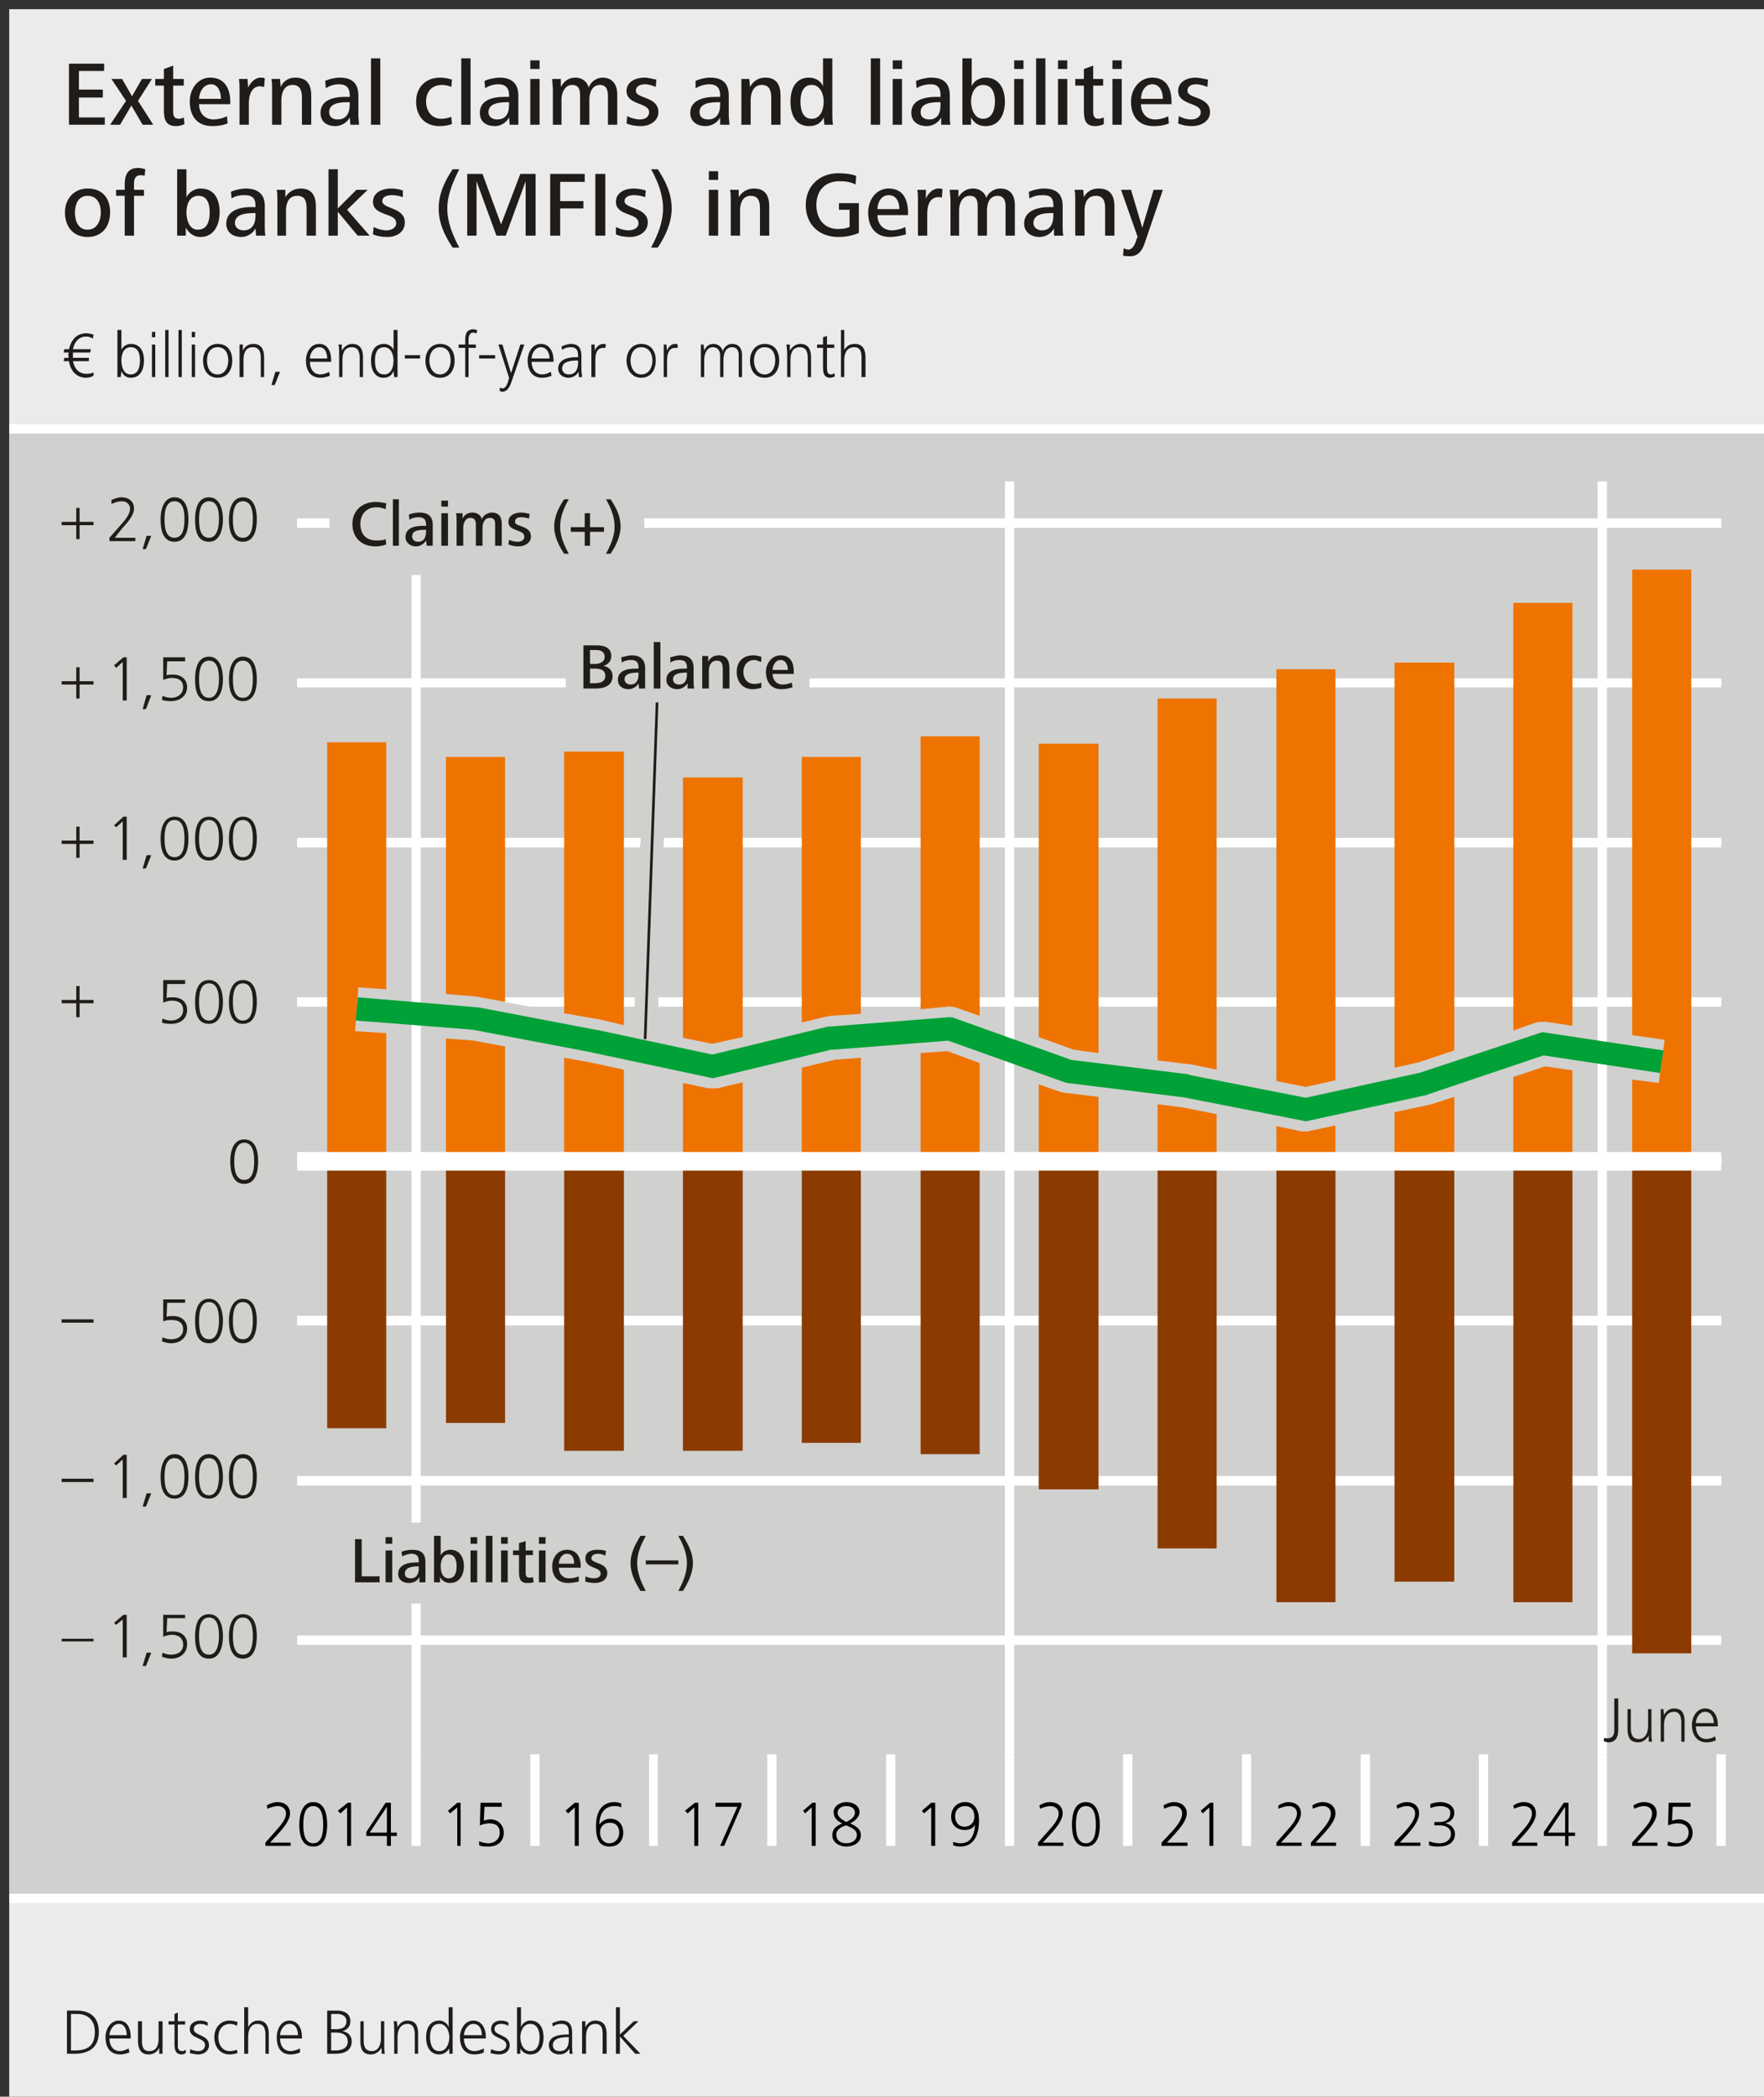 <?xml version="1.0" encoding="UTF-8"?>
<!DOCTYPE svg PUBLIC '-//W3C//DTD SVG 1.0//EN'
          'http://www.w3.org/TR/2001/REC-SVG-20010904/DTD/svg10.dtd'>
<svg xmlns:xlink="http://www.w3.org/1999/xlink" style="fill-opacity:1; color-rendering:auto; color-interpolation:auto; text-rendering:auto; stroke:black; stroke-linecap:square; stroke-miterlimit:10; shape-rendering:auto; stroke-opacity:1; fill:black; stroke-dasharray:none; font-weight:normal; stroke-width:1; font-family:&apos;Dialog&apos;; font-style:normal; stroke-linejoin:miter; font-size:12; stroke-dashoffset:0; image-rendering:auto;" width="797" height="947" xmlns="http://www.w3.org/2000/svg"
><rect width="100%" height="100%" fill="#333333" stroke="none"/><!--Generated by the Batik Graphics2D SVG Generator--><defs id="genericDefs"
  /><g
  ><defs id="defs1"
    ><clipPath clipPathUnits="userSpaceOnUse" id="clipPath1"
      ><path d="M0.434 0.711 L2.579 0.711 L2.579 2.628 L0.434 2.628 L0.434 0.711 Z"
      /></clipPath
    ></defs
    ><g transform="scale(4.165,4.166) translate(1,1) scale(72,72)" style="fill-opacity:0; fill:rgb(255,255,255); text-rendering:geometricPrecision; color-rendering:optimizeQuality; image-rendering:optimizeQuality; stroke:rgb(255,255,255); stroke-opacity:0;"
    ><rect x="0" width="2.658" height="3.158" y="0" style="stroke:none;"
    /></g
    ><g transform="matrix(299.908,0,0,299.923,4.165,4.166)" style="fill:rgb(235,235,235); text-rendering:geometricPrecision; color-rendering:optimizeQuality; stroke:rgb(235,235,235); image-rendering:optimizeQuality;"
    ><path style="stroke:none;" d="M0 0 L2.658 0 L2.658 3.158 L0 3.158 L0 0 Z"
    /></g
    ><g transform="matrix(299.908,0,0,299.923,4.165,4.166)" style="fill:rgb(208,208,207); text-rendering:geometricPrecision; color-rendering:optimizeQuality; image-rendering:optimizeQuality; stroke:rgb(208,208,207); stroke-width:0;"
    ><path style="stroke:none;" d="M0 0.632 L2.658 0.632 L2.658 2.845 L0 2.845 L0 0.632 Z"
    /></g
    ><g transform="matrix(299.908,0,0,299.923,4.165,4.166)" style="stroke-linecap:butt; fill:white; text-rendering:geometricPrecision; color-rendering:optimizeQuality; image-rendering:optimizeQuality; stroke:white; stroke-width:0.007;"
    ><path style="stroke:none;" d="M0.606 2.628 L0.606 2.766 L0.62 2.766 L0.62 2.628 Z"
    /></g
    ><g transform="matrix(299.908,0,0,299.923,4.165,4.166)" style="stroke-linecap:butt; fill:white; text-rendering:geometricPrecision; color-rendering:optimizeQuality; image-rendering:optimizeQuality; stroke:white; stroke-width:0.007;"
    ><path style="stroke:none;" d="M0.785 2.628 L0.785 2.766 L0.799 2.766 L0.799 2.628 Z"
    /></g
    ><g transform="matrix(299.908,0,0,299.923,4.165,4.166)" style="stroke-linecap:butt; fill:white; text-rendering:geometricPrecision; color-rendering:optimizeQuality; image-rendering:optimizeQuality; stroke:white; stroke-width:0.007;"
    ><path style="stroke:none;" d="M0.964 2.628 L0.964 2.766 L0.977 2.766 L0.977 2.628 Z"
    /></g
    ><g transform="matrix(299.908,0,0,299.923,4.165,4.166)" style="stroke-linecap:butt; fill:white; text-rendering:geometricPrecision; color-rendering:optimizeQuality; image-rendering:optimizeQuality; stroke:white; stroke-width:0.007;"
    ><path style="stroke:none;" d="M1.142 2.628 L1.142 2.766 L1.156 2.766 L1.156 2.628 Z"
    /></g
    ><g transform="matrix(299.908,0,0,299.923,4.165,4.166)" style="stroke-linecap:butt; fill:white; text-rendering:geometricPrecision; color-rendering:optimizeQuality; image-rendering:optimizeQuality; stroke:white; stroke-width:0.007;"
    ><path style="stroke:none;" d="M1.321 2.628 L1.321 2.766 L1.335 2.766 L1.335 2.628 Z"
    /></g
    ><g transform="matrix(299.908,0,0,299.923,4.165,4.166)" style="stroke-linecap:butt; fill:white; text-rendering:geometricPrecision; color-rendering:optimizeQuality; image-rendering:optimizeQuality; stroke:white; stroke-width:0.007;"
    ><path style="stroke:none;" d="M1.5 2.628 L1.5 2.766 L1.514 2.766 L1.514 2.628 Z"
    /></g
    ><g transform="matrix(299.908,0,0,299.923,4.165,4.166)" style="stroke-linecap:butt; fill:white; text-rendering:geometricPrecision; color-rendering:optimizeQuality; image-rendering:optimizeQuality; stroke:white; stroke-width:0.007;"
    ><path style="stroke:none;" d="M1.678 2.628 L1.678 2.766 L1.692 2.766 L1.692 2.628 Z"
    /></g
    ><g transform="matrix(299.908,0,0,299.923,4.165,4.166)" style="stroke-linecap:butt; fill:white; text-rendering:geometricPrecision; color-rendering:optimizeQuality; image-rendering:optimizeQuality; stroke:white; stroke-width:0.007;"
    ><path style="stroke:none;" d="M1.857 2.628 L1.857 2.766 L1.871 2.766 L1.871 2.628 Z"
    /></g
    ><g transform="matrix(299.908,0,0,299.923,4.165,4.166)" style="stroke-linecap:butt; fill:white; text-rendering:geometricPrecision; color-rendering:optimizeQuality; image-rendering:optimizeQuality; stroke:white; stroke-width:0.007;"
    ><path style="stroke:none;" d="M2.036 2.628 L2.036 2.766 L2.05 2.766 L2.05 2.628 Z"
    /></g
    ><g transform="matrix(299.908,0,0,299.923,4.165,4.166)" style="stroke-linecap:butt; fill:white; text-rendering:geometricPrecision; color-rendering:optimizeQuality; image-rendering:optimizeQuality; stroke:white; stroke-width:0.007;"
    ><path style="stroke:none;" d="M2.214 2.628 L2.214 2.766 L2.228 2.766 L2.228 2.628 Z"
    /></g
    ><g transform="matrix(299.908,0,0,299.923,4.165,4.166)" style="stroke-linecap:butt; fill:white; text-rendering:geometricPrecision; color-rendering:optimizeQuality; image-rendering:optimizeQuality; stroke:white; stroke-width:0.007;"
    ><path style="stroke:none;" d="M2.393 2.628 L2.393 2.766 L2.407 2.766 L2.407 2.628 Z"
    /></g
    ><g transform="matrix(299.908,0,0,299.923,4.165,4.166)" style="stroke-linecap:butt; fill:white; text-rendering:geometricPrecision; color-rendering:optimizeQuality; image-rendering:optimizeQuality; stroke:white; stroke-width:0.007;"
    ><path style="stroke:none;" d="M2.572 2.628 L2.572 2.766 L2.586 2.766 L2.586 2.628 Z"
    /></g
    ><g transform="matrix(299.908,0,0,299.923,4.165,4.166)" style="stroke-linecap:butt; fill:white; text-rendering:geometricPrecision; color-rendering:optimizeQuality; image-rendering:optimizeQuality; stroke:white; stroke-width:0.007;"
    ><path style="stroke:none;" d="M0.606 0.852 L0.606 2.279 L0.62 2.279 L0.62 0.852 ZM0.606 2.401 L0.606 2.628 L0.62 2.628 L0.62 2.401 Z"
    /></g
    ><g transform="matrix(299.908,0,0,299.923,4.165,4.166)" style="stroke-linecap:butt; fill:white; text-rendering:geometricPrecision; color-rendering:optimizeQuality; image-rendering:optimizeQuality; stroke:white; stroke-width:0.007;"
    ><path style="stroke:none;" d="M1.5 0.711 L1.5 2.628 L1.514 2.628 L1.514 0.711 Z"
    /></g
    ><g transform="matrix(299.908,0,0,299.923,4.165,4.166)" style="stroke-linecap:butt; fill:white; text-rendering:geometricPrecision; color-rendering:optimizeQuality; image-rendering:optimizeQuality; stroke:white; stroke-width:0.007;"
    ><path style="stroke:none;" d="M2.393 0.711 L2.393 2.628 L2.407 2.628 L2.407 0.711 Z"
    /></g
    ><g transform="matrix(299.908,0,0,299.923,4.165,4.166)" style="text-rendering:geometricPrecision; stroke-width:0.007; color-rendering:optimizeQuality; stroke-linecap:butt; image-rendering:optimizeQuality;"
    ><path style="stroke:none;" d="M0.569 2.707 L0.569 2.746 L0.543 2.746 L0.569 2.707 ZM0.458 2.706 C0.472 2.706 0.473 2.724 0.473 2.734 C0.473 2.744 0.472 2.762 0.458 2.762 C0.444 2.762 0.443 2.744 0.443 2.734 C0.443 2.724 0.444 2.706 0.458 2.706 ZM0.404 2.7 C0.399 2.7 0.393 2.702 0.388 2.705 L0.389 2.71 C0.394 2.708 0.399 2.706 0.405 2.706 C0.411 2.706 0.417 2.71 0.417 2.717 C0.417 2.727 0.407 2.737 0.401 2.744 L0.386 2.761 L0.386 2.766 L0.424 2.766 L0.424 2.761 L0.393 2.761 L0.405 2.748 C0.412 2.74 0.423 2.728 0.423 2.717 C0.423 2.706 0.415 2.7 0.404 2.7 ZM0.51 2.701 L0.495 2.713 L0.499 2.717 L0.509 2.708 L0.509 2.766 L0.515 2.766 L0.515 2.701 ZM0.567 2.701 L0.538 2.745 L0.538 2.751 L0.569 2.751 L0.569 2.766 L0.575 2.766 L0.575 2.751 L0.584 2.751 L0.584 2.746 L0.575 2.746 L0.575 2.701 ZM0.458 2.7 C0.441 2.7 0.437 2.72 0.437 2.734 C0.437 2.748 0.44 2.767 0.458 2.767 C0.476 2.767 0.479 2.748 0.479 2.734 C0.479 2.72 0.476 2.7 0.458 2.7 Z"
    /></g
    ><g transform="matrix(299.908,0,0,299.923,4.165,4.166)" style="text-rendering:geometricPrecision; stroke-width:0.007; color-rendering:optimizeQuality; stroke-linecap:butt; image-rendering:optimizeQuality;"
    ><path style="stroke:none;" d="M0.675 2.701 L0.661 2.713 L0.664 2.717 L0.675 2.708 L0.675 2.766 L0.68 2.766 L0.68 2.701 ZM0.71 2.701 L0.709 2.735 C0.715 2.733 0.719 2.732 0.723 2.732 C0.733 2.732 0.739 2.736 0.739 2.746 C0.739 2.756 0.731 2.762 0.722 2.762 C0.717 2.762 0.713 2.761 0.708 2.759 L0.708 2.765 C0.712 2.767 0.717 2.767 0.722 2.767 C0.735 2.767 0.745 2.76 0.745 2.746 C0.745 2.734 0.736 2.726 0.725 2.726 C0.721 2.726 0.718 2.727 0.715 2.728 L0.716 2.707 L0.742 2.707 L0.742 2.701 Z"
    /></g
    ><g transform="matrix(299.908,0,0,299.923,4.165,4.166)" style="text-rendering:geometricPrecision; stroke-width:0.007; color-rendering:optimizeQuality; stroke-linecap:butt; image-rendering:optimizeQuality;"
    ><path style="stroke:none;" d="M0.905 2.731 C0.914 2.731 0.919 2.737 0.919 2.746 C0.919 2.755 0.913 2.762 0.904 2.762 C0.895 2.762 0.89 2.754 0.89 2.746 C0.89 2.737 0.896 2.731 0.905 2.731 ZM0.852 2.701 L0.838 2.713 L0.842 2.717 L0.852 2.708 L0.852 2.766 L0.858 2.766 L0.858 2.701 ZM0.912 2.7 C0.891 2.7 0.884 2.717 0.884 2.736 C0.884 2.75 0.886 2.767 0.904 2.767 C0.917 2.767 0.925 2.759 0.925 2.746 C0.925 2.733 0.917 2.725 0.905 2.725 C0.899 2.725 0.892 2.729 0.889 2.734 C0.889 2.72 0.895 2.706 0.912 2.706 C0.915 2.706 0.919 2.706 0.922 2.708 L0.922 2.702 C0.919 2.701 0.916 2.7 0.912 2.7 Z"
    /></g
    ><g transform="matrix(299.908,0,0,299.923,4.165,4.166)" style="text-rendering:geometricPrecision; stroke-width:0.007; color-rendering:optimizeQuality; stroke-linecap:butt; image-rendering:optimizeQuality;"
    ><path style="stroke:none;" d="M1.033 2.701 L1.018 2.713 L1.022 2.717 L1.032 2.708 L1.032 2.766 L1.038 2.766 L1.038 2.701 ZM1.064 2.701 L1.064 2.707 L1.097 2.707 L1.071 2.766 L1.077 2.766 L1.103 2.706 L1.103 2.701 Z"
    /></g
    ><g transform="matrix(299.908,0,0,299.923,4.165,4.166)" style="text-rendering:geometricPrecision; stroke-width:0.007; color-rendering:optimizeQuality; stroke-linecap:butt; image-rendering:optimizeQuality;"
    ><path style="stroke:none;" d="M1.261 2.706 C1.268 2.706 1.274 2.709 1.274 2.716 C1.274 2.723 1.267 2.727 1.261 2.73 C1.256 2.727 1.248 2.723 1.248 2.716 C1.248 2.709 1.255 2.706 1.261 2.706 ZM1.261 2.735 C1.267 2.738 1.277 2.741 1.277 2.749 C1.277 2.758 1.269 2.762 1.261 2.762 C1.253 2.762 1.246 2.758 1.246 2.749 C1.246 2.741 1.254 2.737 1.261 2.735 ZM1.21 2.701 L1.196 2.713 L1.199 2.717 L1.209 2.708 L1.209 2.766 L1.215 2.766 L1.215 2.701 ZM1.261 2.7 C1.253 2.7 1.242 2.705 1.242 2.715 C1.242 2.724 1.248 2.729 1.255 2.732 C1.246 2.736 1.24 2.74 1.24 2.75 C1.24 2.761 1.251 2.767 1.261 2.767 C1.272 2.767 1.283 2.761 1.283 2.75 C1.283 2.74 1.275 2.736 1.267 2.732 C1.273 2.729 1.281 2.723 1.281 2.715 C1.281 2.705 1.271 2.7 1.261 2.7 Z"
    /></g
    ><g transform="matrix(299.908,0,0,299.923,4.165,4.166)" style="text-rendering:geometricPrecision; stroke-width:0.007; color-rendering:optimizeQuality; stroke-linecap:butt; image-rendering:optimizeQuality;"
    ><path style="stroke:none;" d="M1.44 2.706 C1.45 2.706 1.454 2.713 1.454 2.722 C1.454 2.731 1.448 2.737 1.439 2.737 C1.43 2.737 1.425 2.73 1.425 2.721 C1.425 2.712 1.431 2.706 1.44 2.706 ZM1.389 2.701 L1.375 2.713 L1.378 2.717 L1.389 2.708 L1.389 2.766 L1.395 2.766 L1.395 2.701 ZM1.44 2.7 C1.428 2.7 1.419 2.709 1.419 2.722 C1.419 2.734 1.427 2.742 1.44 2.742 C1.446 2.742 1.452 2.74 1.455 2.734 L1.455 2.734 C1.454 2.748 1.45 2.762 1.433 2.762 C1.429 2.762 1.426 2.761 1.422 2.76 L1.422 2.765 C1.425 2.766 1.428 2.767 1.432 2.767 C1.454 2.767 1.461 2.749 1.461 2.727 C1.461 2.713 1.455 2.7 1.44 2.7 Z"
    /></g
    ><g transform="matrix(299.908,0,0,299.923,4.165,4.166)" style="text-rendering:geometricPrecision; stroke-width:0.007; color-rendering:optimizeQuality; stroke-linecap:butt; image-rendering:optimizeQuality;"
    ><path style="stroke:none;" d="M1.622 2.706 C1.636 2.706 1.637 2.724 1.637 2.734 C1.637 2.744 1.636 2.762 1.622 2.762 C1.608 2.762 1.607 2.744 1.607 2.734 C1.607 2.724 1.608 2.706 1.622 2.706 ZM1.568 2.7 C1.562 2.7 1.557 2.702 1.552 2.705 L1.553 2.71 C1.558 2.708 1.563 2.706 1.569 2.706 C1.575 2.706 1.581 2.71 1.581 2.717 C1.581 2.727 1.571 2.737 1.565 2.744 L1.55 2.761 L1.55 2.766 L1.588 2.766 L1.588 2.761 L1.557 2.761 L1.569 2.748 C1.576 2.74 1.587 2.728 1.587 2.717 C1.587 2.706 1.579 2.7 1.568 2.7 ZM1.622 2.7 C1.604 2.7 1.601 2.72 1.601 2.734 C1.601 2.748 1.604 2.767 1.622 2.767 C1.64 2.767 1.643 2.748 1.643 2.734 C1.643 2.72 1.639 2.7 1.622 2.7 Z"
    /></g
    ><g transform="matrix(299.908,0,0,299.923,4.165,4.166)" style="text-rendering:geometricPrecision; stroke-width:0.007; color-rendering:optimizeQuality; stroke-linecap:butt; image-rendering:optimizeQuality;"
    ><path style="stroke:none;" d="M1.755 2.7 C1.749 2.7 1.744 2.702 1.739 2.705 L1.74 2.71 C1.744 2.708 1.75 2.706 1.755 2.706 C1.762 2.706 1.767 2.71 1.767 2.717 C1.767 2.727 1.758 2.737 1.752 2.744 L1.736 2.761 L1.736 2.766 L1.775 2.766 L1.775 2.761 L1.744 2.761 L1.756 2.748 C1.763 2.74 1.774 2.728 1.774 2.717 C1.774 2.706 1.765 2.7 1.755 2.7 ZM1.809 2.701 L1.795 2.713 L1.798 2.717 L1.808 2.708 L1.808 2.766 L1.814 2.766 L1.814 2.701 Z"
    /></g
    ><g transform="matrix(299.908,0,0,299.923,4.165,4.166)" style="text-rendering:geometricPrecision; stroke-width:0.007; color-rendering:optimizeQuality; stroke-linecap:butt; image-rendering:optimizeQuality;"
    ><path style="stroke:none;" d="M1.927 2.7 C1.922 2.7 1.917 2.702 1.912 2.705 L1.912 2.71 C1.917 2.708 1.922 2.706 1.928 2.706 C1.935 2.706 1.94 2.71 1.94 2.717 C1.94 2.727 1.93 2.737 1.924 2.744 L1.909 2.761 L1.909 2.766 L1.947 2.766 L1.947 2.761 L1.916 2.761 L1.928 2.748 C1.935 2.74 1.946 2.728 1.946 2.717 C1.946 2.706 1.938 2.7 1.927 2.7 ZM1.979 2.7 C1.973 2.7 1.968 2.702 1.963 2.705 L1.964 2.71 C1.968 2.708 1.974 2.706 1.979 2.706 C1.986 2.706 1.991 2.71 1.991 2.717 C1.991 2.727 1.982 2.737 1.976 2.744 L1.961 2.761 L1.961 2.766 L1.999 2.766 L1.999 2.761 L1.968 2.761 L1.98 2.748 C1.987 2.74 1.998 2.728 1.998 2.717 C1.998 2.706 1.989 2.7 1.979 2.7 Z"
    /></g
    ><g transform="matrix(299.908,0,0,299.923,4.165,4.166)" style="text-rendering:geometricPrecision; stroke-width:0.007; color-rendering:optimizeQuality; stroke-linecap:butt; image-rendering:optimizeQuality;"
    ><path style="stroke:none;" d="M2.106 2.7 C2.1 2.7 2.095 2.702 2.09 2.705 L2.091 2.71 C2.095 2.708 2.101 2.706 2.106 2.706 C2.113 2.706 2.118 2.71 2.118 2.717 C2.118 2.727 2.109 2.737 2.103 2.744 L2.087 2.761 L2.087 2.766 L2.126 2.766 L2.126 2.761 L2.095 2.761 L2.107 2.748 C2.114 2.74 2.124 2.728 2.124 2.717 C2.124 2.706 2.116 2.7 2.106 2.7 ZM2.156 2.7 C2.151 2.7 2.146 2.701 2.141 2.703 L2.141 2.709 C2.146 2.707 2.151 2.706 2.156 2.706 C2.162 2.706 2.171 2.708 2.171 2.716 C2.171 2.726 2.164 2.73 2.155 2.73 L2.147 2.73 L2.147 2.735 L2.156 2.735 C2.164 2.735 2.172 2.739 2.172 2.748 C2.172 2.757 2.164 2.762 2.155 2.762 C2.15 2.762 2.144 2.761 2.139 2.759 L2.139 2.765 C2.144 2.767 2.149 2.767 2.154 2.767 C2.167 2.767 2.178 2.761 2.178 2.748 C2.178 2.739 2.171 2.733 2.163 2.732 C2.171 2.73 2.177 2.725 2.177 2.716 C2.177 2.705 2.166 2.7 2.156 2.7 Z"
    /></g
    ><g transform="matrix(299.908,0,0,299.923,4.165,4.166)" style="text-rendering:geometricPrecision; stroke-width:0.007; color-rendering:optimizeQuality; stroke-linecap:butt; image-rendering:optimizeQuality;"
    ><path style="stroke:none;" d="M2.344 2.707 L2.344 2.746 L2.318 2.746 L2.344 2.707 ZM2.282 2.7 C2.276 2.7 2.271 2.702 2.266 2.705 L2.267 2.71 C2.272 2.708 2.276 2.706 2.282 2.706 C2.289 2.706 2.294 2.71 2.294 2.717 C2.294 2.727 2.285 2.737 2.279 2.744 L2.264 2.761 L2.264 2.766 L2.302 2.766 L2.302 2.761 L2.271 2.761 L2.283 2.748 C2.29 2.74 2.3 2.728 2.3 2.717 C2.3 2.706 2.292 2.7 2.282 2.7 ZM2.342 2.701 L2.312 2.745 L2.312 2.751 L2.344 2.751 L2.344 2.766 L2.349 2.766 L2.349 2.751 L2.359 2.751 L2.359 2.746 L2.349 2.746 L2.349 2.701 Z"
    /></g
    ><g transform="matrix(299.908,0,0,299.923,4.165,4.166)" style="text-rendering:geometricPrecision; stroke-width:0.007; color-rendering:optimizeQuality; stroke-linecap:butt; image-rendering:optimizeQuality;"
    ><path style="stroke:none;" d="M2.463 2.7 C2.457 2.7 2.452 2.702 2.447 2.705 L2.448 2.71 C2.453 2.708 2.458 2.706 2.463 2.706 C2.47 2.706 2.475 2.71 2.475 2.717 C2.475 2.727 2.466 2.737 2.46 2.744 L2.445 2.761 L2.445 2.766 L2.483 2.766 L2.483 2.761 L2.452 2.761 L2.464 2.748 C2.471 2.74 2.482 2.728 2.482 2.717 C2.482 2.706 2.474 2.7 2.463 2.7 ZM2.5 2.701 L2.499 2.735 C2.505 2.733 2.509 2.732 2.513 2.732 C2.523 2.732 2.53 2.736 2.53 2.746 C2.53 2.756 2.522 2.762 2.512 2.762 C2.507 2.762 2.503 2.761 2.499 2.759 L2.498 2.765 C2.502 2.767 2.507 2.767 2.512 2.767 C2.525 2.767 2.536 2.76 2.536 2.746 C2.536 2.734 2.527 2.726 2.515 2.726 C2.512 2.726 2.508 2.727 2.505 2.728 L2.506 2.707 L2.533 2.707 L2.533 2.701 Z"
    /></g
    ><g transform="matrix(299.908,0,0,299.923,4.165,4.166)" style="fill:rgb(32,28,26); text-rendering:geometricPrecision; color-rendering:optimizeQuality; image-rendering:optimizeQuality; stroke:rgb(32,28,26); stroke-width:0;"
    ><path style="stroke:none;" d="M0.127 0.49 C0.124 0.489 0.119 0.488 0.116 0.488 C0.101 0.488 0.093 0.499 0.09 0.512 L0.083 0.512 L0.082 0.517 L0.09 0.517 C0.089 0.518 0.089 0.52 0.089 0.521 C0.089 0.522 0.089 0.524 0.09 0.525 L0.083 0.525 L0.082 0.53 L0.09 0.53 C0.092 0.544 0.101 0.555 0.116 0.555 C0.119 0.555 0.124 0.554 0.127 0.552 L0.127 0.547 C0.123 0.549 0.119 0.549 0.116 0.549 C0.104 0.549 0.098 0.54 0.096 0.53 L0.12 0.53 L0.12 0.525 L0.096 0.525 C0.096 0.524 0.096 0.522 0.096 0.521 C0.096 0.52 0.096 0.518 0.096 0.517 L0.122 0.517 L0.123 0.512 L0.096 0.512 C0.098 0.502 0.104 0.493 0.116 0.493 C0.119 0.493 0.123 0.494 0.126 0.496 Z"
      /><path style="stroke:none;" d="M0.203 0.529 C0.203 0.516 0.198 0.504 0.183 0.504 C0.177 0.504 0.171 0.508 0.169 0.513 L0.169 0.483 L0.163 0.483 L0.163 0.554 L0.168 0.554 L0.169 0.545 C0.172 0.552 0.177 0.555 0.183 0.555 C0.198 0.555 0.203 0.542 0.203 0.529 ZM0.197 0.529 C0.197 0.539 0.194 0.55 0.183 0.55 C0.172 0.55 0.169 0.538 0.169 0.529 C0.169 0.52 0.172 0.509 0.183 0.509 C0.195 0.509 0.197 0.52 0.197 0.529 ZM0.22 0.494 L0.22 0.486 L0.215 0.486 L0.215 0.494 ZM0.22 0.554 L0.22 0.505 L0.215 0.505 L0.215 0.554 ZM0.24 0.554 L0.24 0.483 L0.235 0.483 L0.235 0.554 ZM0.26 0.554 L0.26 0.483 L0.255 0.483 L0.255 0.554 ZM0.28 0.494 L0.28 0.486 L0.275 0.486 L0.275 0.494 ZM0.28 0.554 L0.28 0.505 L0.275 0.505 L0.275 0.554 ZM0.336 0.529 C0.336 0.515 0.329 0.504 0.314 0.504 C0.3 0.504 0.292 0.516 0.292 0.529 C0.292 0.543 0.299 0.555 0.314 0.555 C0.329 0.555 0.336 0.543 0.336 0.529 ZM0.33 0.529 C0.33 0.539 0.325 0.55 0.314 0.55 C0.302 0.55 0.298 0.539 0.298 0.529 C0.298 0.519 0.302 0.509 0.314 0.509 C0.326 0.509 0.33 0.519 0.33 0.529 ZM0.384 0.554 L0.384 0.524 C0.384 0.513 0.38 0.504 0.368 0.504 C0.36 0.504 0.355 0.508 0.352 0.514 L0.352 0.505 L0.347 0.505 C0.347 0.509 0.347 0.513 0.347 0.517 L0.347 0.554 L0.353 0.554 L0.353 0.528 C0.353 0.518 0.356 0.509 0.367 0.509 C0.377 0.509 0.379 0.517 0.379 0.525 L0.379 0.554 ZM0.408 0.546 L0.401 0.546 L0.395 0.566 L0.4 0.566 Z"
      /><path style="stroke:none;" d="M0.485 0.531 L0.485 0.528 C0.485 0.516 0.48 0.504 0.467 0.504 C0.454 0.504 0.447 0.517 0.447 0.529 C0.447 0.543 0.453 0.555 0.469 0.555 C0.473 0.555 0.478 0.554 0.483 0.552 L0.482 0.546 C0.479 0.548 0.473 0.55 0.469 0.55 C0.458 0.55 0.453 0.541 0.453 0.531 ZM0.479 0.526 L0.453 0.526 C0.453 0.519 0.458 0.509 0.467 0.509 C0.476 0.509 0.479 0.518 0.479 0.526 ZM0.533 0.554 L0.533 0.524 C0.533 0.513 0.529 0.504 0.517 0.504 C0.51 0.504 0.505 0.508 0.501 0.514 L0.501 0.505 L0.496 0.505 C0.497 0.509 0.497 0.513 0.497 0.517 L0.497 0.554 L0.502 0.554 L0.502 0.528 C0.502 0.518 0.505 0.509 0.516 0.509 C0.526 0.509 0.528 0.517 0.528 0.525 L0.528 0.554 ZM0.585 0.554 C0.585 0.548 0.585 0.543 0.585 0.538 L0.585 0.483 L0.579 0.483 L0.579 0.513 C0.577 0.508 0.571 0.504 0.565 0.504 C0.55 0.504 0.545 0.516 0.545 0.529 C0.545 0.542 0.55 0.555 0.564 0.555 C0.571 0.555 0.576 0.552 0.579 0.545 L0.58 0.554 ZM0.579 0.529 C0.579 0.538 0.576 0.55 0.565 0.55 C0.553 0.55 0.551 0.539 0.551 0.529 C0.551 0.52 0.553 0.509 0.565 0.509 C0.575 0.509 0.579 0.52 0.579 0.529 ZM0.619 0.526 L0.619 0.521 L0.596 0.521 L0.596 0.526 ZM0.671 0.529 C0.671 0.515 0.664 0.504 0.649 0.504 C0.635 0.504 0.627 0.516 0.627 0.529 C0.627 0.543 0.634 0.555 0.649 0.555 C0.664 0.555 0.671 0.543 0.671 0.529 ZM0.665 0.529 C0.665 0.539 0.66 0.55 0.649 0.55 C0.638 0.55 0.633 0.539 0.633 0.529 C0.633 0.519 0.638 0.509 0.649 0.509 C0.661 0.509 0.665 0.519 0.665 0.529 ZM0.705 0.483 C0.703 0.483 0.701 0.482 0.699 0.482 C0.687 0.482 0.687 0.493 0.687 0.499 L0.687 0.505 L0.677 0.505 L0.677 0.51 L0.687 0.51 L0.687 0.554 L0.692 0.554 L0.692 0.51 L0.703 0.51 L0.703 0.505 L0.692 0.505 L0.692 0.498 C0.692 0.496 0.692 0.487 0.699 0.487 C0.701 0.487 0.702 0.488 0.704 0.488 ZM0.732 0.526 L0.732 0.521 L0.708 0.521 L0.708 0.526 ZM0.776 0.505 L0.77 0.505 L0.756 0.548 L0.743 0.505 L0.737 0.505 L0.753 0.555 L0.752 0.559 C0.751 0.562 0.749 0.571 0.743 0.571 C0.742 0.571 0.74 0.57 0.739 0.57 L0.739 0.575 C0.74 0.575 0.741 0.576 0.743 0.576 C0.749 0.576 0.753 0.571 0.756 0.563 ZM0.82 0.531 L0.82 0.528 C0.82 0.516 0.814 0.504 0.801 0.504 C0.788 0.504 0.781 0.517 0.781 0.529 C0.781 0.543 0.787 0.555 0.803 0.555 C0.807 0.555 0.813 0.554 0.817 0.552 L0.816 0.546 C0.813 0.548 0.807 0.55 0.803 0.55 C0.792 0.55 0.787 0.541 0.787 0.531 ZM0.814 0.526 L0.787 0.526 C0.787 0.519 0.792 0.509 0.801 0.509 C0.81 0.509 0.814 0.518 0.814 0.526 ZM0.863 0.554 C0.863 0.55 0.862 0.547 0.862 0.543 L0.862 0.522 C0.862 0.511 0.858 0.504 0.846 0.504 C0.842 0.504 0.836 0.506 0.832 0.508 L0.833 0.513 C0.837 0.51 0.841 0.509 0.846 0.509 C0.855 0.509 0.857 0.514 0.857 0.522 L0.857 0.524 L0.854 0.524 C0.839 0.524 0.827 0.529 0.827 0.541 C0.827 0.55 0.834 0.555 0.843 0.555 C0.849 0.555 0.855 0.551 0.858 0.546 L0.858 0.554 ZM0.857 0.532 C0.857 0.541 0.854 0.55 0.843 0.55 C0.838 0.55 0.833 0.547 0.833 0.541 C0.833 0.53 0.847 0.529 0.856 0.529 L0.857 0.529 ZM0.899 0.505 C0.897 0.504 0.896 0.504 0.895 0.504 C0.889 0.504 0.884 0.509 0.882 0.514 L0.882 0.505 L0.877 0.505 C0.877 0.509 0.877 0.513 0.877 0.517 L0.877 0.554 L0.883 0.554 L0.883 0.529 C0.883 0.521 0.884 0.51 0.895 0.51 C0.896 0.51 0.897 0.51 0.898 0.51 Z"
      /><path style="stroke:none;" d="M0.974 0.529 C0.974 0.515 0.967 0.504 0.952 0.504 C0.938 0.504 0.93 0.516 0.93 0.529 C0.93 0.543 0.938 0.555 0.952 0.555 C0.967 0.555 0.974 0.543 0.974 0.529 ZM0.969 0.529 C0.969 0.539 0.964 0.55 0.952 0.55 C0.941 0.55 0.936 0.539 0.936 0.529 C0.936 0.519 0.941 0.509 0.952 0.509 C0.964 0.509 0.969 0.519 0.969 0.529 ZM1.007 0.505 C1.006 0.504 1.005 0.504 1.003 0.504 C0.997 0.504 0.993 0.509 0.991 0.514 L0.99 0.505 L0.986 0.505 C0.986 0.509 0.986 0.513 0.986 0.517 L0.986 0.554 L0.991 0.554 L0.991 0.529 C0.991 0.521 0.993 0.51 1.003 0.51 C1.004 0.51 1.006 0.51 1.007 0.51 Z"
      /><path style="stroke:none;" d="M1.104 0.554 L1.104 0.52 C1.104 0.511 1.099 0.504 1.089 0.504 C1.083 0.504 1.077 0.508 1.075 0.515 C1.074 0.51 1.069 0.504 1.061 0.504 C1.055 0.504 1.05 0.507 1.047 0.514 L1.046 0.505 L1.042 0.505 C1.042 0.509 1.042 0.513 1.042 0.517 L1.042 0.554 L1.047 0.554 L1.047 0.528 C1.047 0.519 1.051 0.509 1.06 0.509 C1.068 0.509 1.071 0.515 1.071 0.521 L1.071 0.554 L1.076 0.554 L1.076 0.528 C1.076 0.519 1.079 0.509 1.089 0.509 C1.097 0.509 1.099 0.515 1.099 0.521 L1.099 0.554 ZM1.16 0.529 C1.16 0.515 1.153 0.504 1.138 0.504 C1.124 0.504 1.116 0.516 1.116 0.529 C1.116 0.543 1.123 0.555 1.138 0.555 C1.153 0.555 1.16 0.543 1.16 0.529 ZM1.154 0.529 C1.154 0.539 1.149 0.55 1.138 0.55 C1.127 0.55 1.122 0.539 1.122 0.529 C1.122 0.519 1.127 0.509 1.138 0.509 C1.15 0.509 1.154 0.519 1.154 0.529 ZM1.208 0.554 L1.208 0.524 C1.208 0.513 1.204 0.504 1.192 0.504 C1.185 0.504 1.18 0.508 1.176 0.514 L1.176 0.505 L1.171 0.505 C1.171 0.509 1.172 0.513 1.172 0.517 L1.172 0.554 L1.177 0.554 L1.177 0.528 C1.177 0.518 1.18 0.509 1.191 0.509 C1.201 0.509 1.203 0.517 1.203 0.525 L1.203 0.554 ZM1.244 0.553 L1.243 0.548 C1.242 0.549 1.24 0.55 1.238 0.55 C1.233 0.55 1.232 0.546 1.232 0.541 L1.232 0.51 L1.243 0.51 L1.243 0.505 L1.232 0.505 L1.232 0.492 L1.226 0.494 L1.226 0.505 L1.217 0.505 L1.217 0.51 L1.226 0.51 L1.226 0.539 C1.226 0.547 1.227 0.555 1.237 0.555 C1.239 0.555 1.242 0.554 1.244 0.553 ZM1.29 0.554 L1.29 0.524 C1.29 0.513 1.286 0.504 1.274 0.504 C1.266 0.504 1.262 0.507 1.258 0.513 L1.258 0.483 L1.253 0.483 L1.253 0.554 L1.258 0.554 L1.258 0.528 C1.258 0.518 1.262 0.509 1.273 0.509 C1.283 0.509 1.284 0.517 1.284 0.525 L1.284 0.554 Z"
    /></g
    ><g transform="matrix(299.908,0,0,299.923,4.165,4.166)" style="stroke-linecap:butt; fill:white; text-rendering:geometricPrecision; color-rendering:optimizeQuality; image-rendering:optimizeQuality; stroke:white; stroke-width:0.007;"
    ><path style="stroke:none;" d="M0.434 2.452 L0.434 2.459 L2.579 2.459 L2.579 2.452 Z"
      /><path style="stroke:none;" d="M0.434 2.449 L0.434 2.463 L2.579 2.463 L2.579 2.449 Z"
      /><path style="stroke:none;" d="M0.434 2.212 L0.434 2.219 L2.579 2.219 L2.579 2.212 Z"
      /><path style="stroke:none;" d="M0.434 2.209 L0.434 2.223 L2.579 2.223 L2.579 2.209 Z"
      /><path style="stroke:none;" d="M0.434 1.972 L0.434 1.979 L2.579 1.979 L2.579 1.972 Z"
      /><path style="stroke:none;" d="M0.434 1.968 L0.434 1.982 L2.579 1.982 L2.579 1.968 Z"
      /><path style="stroke:none;" d="M0.434 1.732 L0.434 1.739 L2.579 1.739 L2.579 1.732 Z"
      /><path style="stroke:none;" d="M0.434 1.728 L0.434 1.742 L2.579 1.742 L2.579 1.728 Z"
      /><path style="stroke:none;" d="M0.434 1.491 L0.434 1.498 L0.524 1.498 L0.525 1.491 ZM0.728 1.491 L0.767 1.498 L0.942 1.498 L0.942 1.491 ZM0.978 1.491 L0.978 1.498 L2.579 1.498 L2.579 1.491 Z"
      /><path style="stroke:none;" d="M0.434 1.488 L0.434 1.502 L0.524 1.502 L0.525 1.488 ZM0.711 1.488 L0.784 1.502 L0.942 1.502 L0.942 1.488 ZM0.978 1.488 L0.978 1.502 L2.579 1.502 L2.579 1.488 Z"
      /><path style="stroke:none;" d="M0.434 1.251 L0.434 1.258 L0.951 1.258 L0.951 1.251 ZM0.986 1.251 L0.986 1.258 L2.579 1.258 L2.579 1.251 Z"
      /><path style="stroke:none;" d="M0.434 1.248 L0.434 1.262 L0.95 1.262 L0.951 1.248 ZM0.987 1.248 L0.986 1.262 L2.579 1.262 L2.579 1.248 Z"
      /><path style="stroke:none;" d="M0.434 1.011 L0.434 1.018 L0.838 1.018 L0.838 1.011 ZM1.206 1.011 L1.206 1.018 L2.579 1.018 L2.579 1.011 Z"
      /><path style="stroke:none;" d="M0.434 1.008 L0.434 1.021 L0.838 1.021 L0.838 1.008 ZM1.206 1.008 L1.206 1.021 L2.579 1.021 L2.579 1.008 Z"
      /><path style="stroke:none;" d="M0.434 0.771 L0.434 0.778 L0.482 0.778 L0.482 0.771 ZM0.957 0.771 L0.957 0.778 L2.579 0.778 L2.579 0.771 Z"
      /><path style="stroke:none;" d="M0.434 0.767 L0.434 0.781 L0.482 0.781 L0.482 0.767 ZM0.957 0.767 L0.957 0.781 L2.579 0.781 L2.579 0.767 Z"
      /><path style="stroke:none;" d="M0.434 2.452 L0.434 2.459 L2.579 2.459 L2.579 2.452 Z"
      /><path style="stroke:none;" d="M0.434 2.449 L0.434 2.463 L2.579 2.463 L2.579 2.449 Z"
    /></g
    ><g transform="matrix(299.908,0,0,299.923,4.165,4.166)" style="stroke-linecap:butt; fill:white; text-rendering:geometricPrecision; color-rendering:optimizeQuality; image-rendering:optimizeQuality; stroke:white; stroke-width:0.007;"
    ><path style="stroke:none;" d="M0.434 2.212 L0.434 2.219 L2.579 2.219 L2.579 2.212 Z"
      /><path style="stroke:none;" d="M0.434 2.209 L0.434 2.223 L2.579 2.223 L2.579 2.209 Z"
    /></g
    ><g transform="matrix(299.908,0,0,299.923,4.165,4.166)" style="stroke-linecap:butt; fill:white; text-rendering:geometricPrecision; color-rendering:optimizeQuality; image-rendering:optimizeQuality; stroke:white; stroke-width:0.007;"
    ><path style="stroke:none;" d="M0.434 1.972 L0.434 1.979 L2.579 1.979 L2.579 1.972 Z"
      /><path style="stroke:none;" d="M0.434 1.968 L0.434 1.982 L2.579 1.982 L2.579 1.968 Z"
    /></g
    ><g transform="matrix(299.908,0,0,299.923,4.165,4.166)" style="stroke-linecap:butt; fill:white; text-rendering:geometricPrecision; color-rendering:optimizeQuality; image-rendering:optimizeQuality; stroke:white; stroke-width:0.007;"
    ><path style="stroke:none;" d="M0.434 1.732 L0.434 1.739 L2.579 1.739 L2.579 1.732 Z"
      /><path style="stroke:none;" d="M0.434 1.728 L0.434 1.742 L2.579 1.742 L2.579 1.728 Z"
    /></g
    ><g transform="matrix(299.908,0,0,299.923,4.165,4.166)" style="stroke-linecap:butt; fill:white; text-rendering:geometricPrecision; color-rendering:optimizeQuality; image-rendering:optimizeQuality; stroke:white; stroke-width:0.007;"
    ><path style="stroke:none;" d="M0.434 1.491 L0.434 1.498 L0.524 1.498 L0.525 1.491 ZM0.728 1.491 L0.767 1.498 L0.942 1.498 L0.942 1.491 ZM0.978 1.491 L0.978 1.498 L2.579 1.498 L2.579 1.491 Z"
      /><path style="stroke:none;" d="M0.434 1.488 L0.434 1.502 L0.524 1.502 L0.525 1.488 ZM0.711 1.488 L0.784 1.502 L0.942 1.502 L0.942 1.488 ZM0.978 1.488 L0.978 1.502 L2.579 1.502 L2.579 1.488 Z"
    /></g
    ><g transform="matrix(299.908,0,0,299.923,4.165,4.166)" style="stroke-linecap:butt; fill:white; text-rendering:geometricPrecision; color-rendering:optimizeQuality; image-rendering:optimizeQuality; stroke:white; stroke-width:0.007;"
    ><path style="stroke:none;" d="M0.434 1.251 L0.434 1.258 L0.951 1.258 L0.951 1.251 ZM0.986 1.251 L0.986 1.258 L2.579 1.258 L2.579 1.251 Z"
      /><path style="stroke:none;" d="M0.434 1.248 L0.434 1.262 L0.95 1.262 L0.951 1.248 ZM0.987 1.248 L0.986 1.262 L2.579 1.262 L2.579 1.248 Z"
    /></g
    ><g transform="matrix(299.908,0,0,299.923,4.165,4.166)" style="stroke-linecap:butt; fill:white; text-rendering:geometricPrecision; color-rendering:optimizeQuality; image-rendering:optimizeQuality; stroke:white; stroke-width:0.007;"
    ><path style="stroke:none;" d="M0.434 1.011 L0.434 1.018 L0.838 1.018 L0.838 1.011 ZM1.206 1.011 L1.206 1.018 L2.579 1.018 L2.579 1.011 Z"
      /><path style="stroke:none;" d="M0.434 1.008 L0.434 1.021 L0.838 1.021 L0.838 1.008 ZM1.206 1.008 L1.206 1.021 L2.579 1.021 L2.579 1.008 Z"
    /></g
    ><g transform="matrix(299.908,0,0,299.923,4.165,4.166)" style="stroke-linecap:butt; fill:white; text-rendering:geometricPrecision; color-rendering:optimizeQuality; image-rendering:optimizeQuality; stroke:white; stroke-width:0.007;"
    ><path style="stroke:none;" d="M0.434 0.771 L0.434 0.778 L0.482 0.778 L0.482 0.771 ZM0.957 0.771 L0.957 0.778 L2.579 0.778 L2.579 0.771 Z"
      /><path style="stroke:none;" d="M0.434 0.767 L0.434 0.781 L0.482 0.781 L0.482 0.767 ZM0.957 0.767 L0.957 0.781 L2.579 0.781 L2.579 0.767 Z"
    /></g
    ><g transform="matrix(299.908,0,0,299.923,4.165,4.166)" style="stroke-linecap:butt; fill:rgb(32,28,26); text-rendering:geometricPrecision; color-rendering:optimizeQuality; image-rendering:optimizeQuality; stroke:rgb(32,28,26); stroke-width:0.007;"
    ><path style="stroke:none;" d="M0.301 2.422 C0.315 2.422 0.316 2.44 0.316 2.45 C0.316 2.46 0.314 2.478 0.301 2.478 C0.287 2.478 0.286 2.46 0.286 2.45 C0.286 2.44 0.287 2.422 0.301 2.422 ZM0.352 2.422 C0.366 2.422 0.367 2.44 0.367 2.45 C0.367 2.46 0.366 2.478 0.352 2.478 C0.338 2.478 0.337 2.46 0.337 2.45 C0.337 2.44 0.338 2.422 0.352 2.422 ZM0.172 2.418 L0.158 2.43 L0.161 2.433 L0.171 2.425 L0.171 2.482 L0.177 2.482 L0.177 2.418 ZM0.232 2.418 L0.232 2.451 C0.237 2.449 0.241 2.448 0.245 2.448 C0.255 2.448 0.262 2.453 0.262 2.463 C0.262 2.473 0.254 2.478 0.244 2.478 C0.24 2.478 0.235 2.477 0.231 2.475 L0.23 2.481 C0.235 2.483 0.24 2.484 0.244 2.484 C0.257 2.484 0.268 2.476 0.268 2.462 C0.268 2.45 0.259 2.443 0.247 2.443 C0.244 2.443 0.24 2.443 0.237 2.444 L0.238 2.423 L0.265 2.423 L0.265 2.418 ZM0.301 2.417 C0.283 2.417 0.28 2.436 0.28 2.45 C0.28 2.464 0.282 2.484 0.301 2.484 C0.318 2.484 0.322 2.464 0.322 2.45 C0.322 2.436 0.318 2.417 0.301 2.417 ZM0.352 2.417 C0.335 2.417 0.331 2.436 0.331 2.45 C0.331 2.464 0.334 2.484 0.352 2.484 C0.37 2.484 0.373 2.464 0.373 2.45 C0.373 2.436 0.37 2.417 0.352 2.417 ZM0.207 2.475 L0.201 2.495 L0.206 2.495 L0.214 2.475 Z"
    /></g
    ><g transform="matrix(299.908,0,0,299.923,4.165,4.166)" style="stroke-linecap:butt; fill:rgb(32,28,26); text-rendering:geometricPrecision; color-rendering:optimizeQuality; image-rendering:optimizeQuality; stroke:rgb(32,28,26); stroke-width:0.007;"
    ><path style="stroke:none;" d="M0.249 2.182 C0.263 2.182 0.264 2.2 0.264 2.21 C0.264 2.22 0.263 2.238 0.249 2.238 C0.235 2.238 0.234 2.22 0.234 2.21 C0.234 2.2 0.235 2.182 0.249 2.182 ZM0.301 2.182 C0.315 2.182 0.316 2.2 0.316 2.21 C0.316 2.22 0.314 2.238 0.301 2.238 C0.287 2.238 0.286 2.22 0.286 2.21 C0.286 2.2 0.287 2.182 0.301 2.182 ZM0.352 2.182 C0.366 2.182 0.367 2.2 0.367 2.21 C0.367 2.22 0.366 2.238 0.352 2.238 C0.338 2.238 0.337 2.22 0.337 2.21 C0.337 2.2 0.338 2.182 0.352 2.182 ZM0.172 2.177 L0.158 2.19 L0.161 2.193 L0.171 2.184 L0.171 2.242 L0.177 2.242 L0.177 2.177 ZM0.249 2.176 C0.232 2.176 0.228 2.196 0.228 2.21 C0.228 2.224 0.231 2.243 0.249 2.243 C0.267 2.243 0.27 2.224 0.27 2.21 C0.27 2.196 0.267 2.176 0.249 2.176 ZM0.301 2.176 C0.283 2.176 0.28 2.196 0.28 2.21 C0.28 2.224 0.282 2.243 0.301 2.243 C0.318 2.243 0.322 2.224 0.322 2.21 C0.322 2.196 0.318 2.176 0.301 2.176 ZM0.352 2.176 C0.335 2.176 0.331 2.196 0.331 2.21 C0.331 2.224 0.334 2.243 0.352 2.243 C0.37 2.243 0.373 2.224 0.373 2.21 C0.373 2.196 0.37 2.176 0.352 2.176 ZM0.207 2.235 L0.201 2.255 L0.206 2.255 L0.214 2.235 Z"
    /></g
    ><g transform="matrix(299.908,0,0,299.923,4.165,4.166)" style="stroke-linecap:butt; fill:rgb(32,28,26); text-rendering:geometricPrecision; color-rendering:optimizeQuality; image-rendering:optimizeQuality; stroke:rgb(32,28,26); stroke-width:0.007;"
    ><path style="stroke:none;" d="M0.301 1.947 C0.315 1.947 0.316 1.965 0.316 1.975 C0.316 1.985 0.314 2.003 0.301 2.003 C0.287 2.003 0.286 1.986 0.286 1.975 C0.286 1.966 0.287 1.947 0.301 1.947 ZM0.352 1.947 C0.366 1.947 0.367 1.965 0.367 1.975 C0.367 1.985 0.366 2.003 0.352 2.003 C0.338 2.003 0.337 1.986 0.337 1.975 C0.337 1.966 0.338 1.947 0.352 1.947 ZM0.232 1.943 L0.232 1.976 C0.237 1.974 0.241 1.974 0.245 1.974 C0.255 1.974 0.262 1.978 0.262 1.988 C0.262 1.998 0.254 2.003 0.244 2.003 C0.24 2.003 0.235 2.002 0.231 2 L0.23 2.006 C0.235 2.008 0.24 2.009 0.244 2.009 C0.257 2.009 0.268 2.001 0.268 1.987 C0.268 1.975 0.259 1.968 0.247 1.968 C0.244 1.968 0.24 1.968 0.237 1.969 L0.238 1.948 L0.265 1.948 L0.265 1.943 ZM0.301 1.942 C0.283 1.942 0.28 1.962 0.28 1.975 C0.28 1.99 0.282 2.009 0.301 2.009 C0.318 2.009 0.322 1.989 0.322 1.975 C0.322 1.962 0.318 1.942 0.301 1.942 ZM0.352 1.942 C0.335 1.942 0.331 1.962 0.331 1.975 C0.331 1.99 0.334 2.009 0.352 2.009 C0.37 2.009 0.373 1.989 0.373 1.975 C0.373 1.962 0.37 1.942 0.352 1.942 Z"
    /></g
    ><g transform="matrix(299.908,0,0,299.923,4.165,4.166)" style="stroke-linecap:butt; fill:rgb(32,28,26); text-rendering:geometricPrecision; color-rendering:optimizeQuality; image-rendering:optimizeQuality; stroke:rgb(32,28,26); stroke-width:0.007;"
    ><path style="stroke:none;" d="M0.354 1.707 C0.368 1.707 0.369 1.725 0.369 1.735 C0.369 1.745 0.368 1.763 0.354 1.763 C0.34 1.763 0.339 1.745 0.339 1.735 C0.339 1.725 0.341 1.707 0.354 1.707 ZM0.354 1.702 C0.337 1.702 0.333 1.721 0.333 1.735 C0.333 1.749 0.336 1.769 0.354 1.769 C0.372 1.769 0.375 1.749 0.375 1.735 C0.375 1.721 0.372 1.702 0.354 1.702 Z"
    /></g
    ><g transform="matrix(299.908,0,0,299.923,4.165,4.166)" style="stroke-linecap:butt; fill:rgb(32,28,26); text-rendering:geometricPrecision; color-rendering:optimizeQuality; image-rendering:optimizeQuality; stroke:rgb(32,28,26); stroke-width:0.007;"
    ><path style="stroke:none;" d="M0.301 1.467 C0.315 1.467 0.316 1.485 0.316 1.495 C0.316 1.505 0.314 1.523 0.301 1.523 C0.287 1.523 0.286 1.505 0.286 1.495 C0.286 1.485 0.287 1.467 0.301 1.467 ZM0.352 1.467 C0.366 1.467 0.367 1.485 0.367 1.495 C0.367 1.505 0.366 1.523 0.352 1.523 C0.338 1.523 0.337 1.505 0.337 1.495 C0.337 1.485 0.338 1.467 0.352 1.467 ZM0.232 1.462 L0.232 1.496 C0.237 1.494 0.241 1.493 0.245 1.493 C0.255 1.493 0.262 1.497 0.262 1.507 C0.262 1.517 0.254 1.523 0.244 1.523 C0.24 1.523 0.235 1.522 0.231 1.52 L0.23 1.526 C0.235 1.528 0.24 1.528 0.244 1.528 C0.257 1.528 0.268 1.521 0.268 1.507 C0.268 1.495 0.259 1.488 0.247 1.488 C0.244 1.488 0.24 1.488 0.237 1.489 L0.238 1.468 L0.265 1.468 L0.265 1.462 ZM0.301 1.462 C0.283 1.462 0.28 1.481 0.28 1.495 C0.28 1.509 0.282 1.528 0.301 1.528 C0.318 1.528 0.322 1.509 0.322 1.495 C0.322 1.481 0.318 1.462 0.301 1.462 ZM0.352 1.462 C0.335 1.462 0.331 1.481 0.331 1.495 C0.331 1.509 0.334 1.528 0.352 1.528 C0.37 1.528 0.373 1.509 0.373 1.495 C0.373 1.481 0.37 1.462 0.352 1.462 Z"
    /></g
    ><g transform="matrix(299.908,0,0,299.923,4.165,4.166)" style="stroke-linecap:butt; fill:rgb(32,28,26); text-rendering:geometricPrecision; color-rendering:optimizeQuality; image-rendering:optimizeQuality; stroke:rgb(32,28,26); stroke-width:0.007;"
    ><path style="stroke:none;" d="M0.249 1.221 C0.263 1.221 0.264 1.239 0.264 1.249 C0.264 1.259 0.263 1.277 0.249 1.277 C0.235 1.277 0.234 1.259 0.234 1.249 C0.234 1.239 0.235 1.221 0.249 1.221 ZM0.301 1.221 C0.315 1.221 0.316 1.239 0.316 1.249 C0.316 1.259 0.314 1.277 0.301 1.277 C0.287 1.277 0.286 1.259 0.286 1.249 C0.286 1.239 0.287 1.221 0.301 1.221 ZM0.352 1.221 C0.366 1.221 0.367 1.239 0.367 1.249 C0.367 1.259 0.366 1.277 0.352 1.277 C0.338 1.277 0.337 1.259 0.337 1.249 C0.337 1.239 0.338 1.221 0.352 1.221 ZM0.172 1.216 L0.158 1.229 L0.161 1.232 L0.171 1.223 L0.171 1.281 L0.177 1.281 L0.177 1.216 ZM0.249 1.216 C0.232 1.216 0.228 1.235 0.228 1.249 C0.228 1.263 0.231 1.282 0.249 1.282 C0.267 1.282 0.27 1.263 0.27 1.249 C0.27 1.235 0.267 1.216 0.249 1.216 ZM0.301 1.216 C0.283 1.216 0.28 1.235 0.28 1.249 C0.28 1.263 0.282 1.282 0.301 1.282 C0.318 1.282 0.322 1.263 0.322 1.249 C0.322 1.235 0.318 1.216 0.301 1.216 ZM0.352 1.216 C0.335 1.216 0.331 1.235 0.331 1.249 C0.331 1.263 0.334 1.282 0.352 1.282 C0.37 1.282 0.373 1.263 0.373 1.249 C0.373 1.235 0.37 1.216 0.352 1.216 ZM0.207 1.274 L0.201 1.294 L0.206 1.294 L0.214 1.274 Z"
    /></g
    ><g transform="matrix(299.908,0,0,299.923,4.165,4.166)" style="stroke-linecap:butt; fill:rgb(32,28,26); text-rendering:geometricPrecision; color-rendering:optimizeQuality; image-rendering:optimizeQuality; stroke:rgb(32,28,26); stroke-width:0.007;"
    ><path style="stroke:none;" d="M0.301 0.981 C0.315 0.981 0.316 0.999 0.316 1.009 C0.316 1.019 0.314 1.037 0.301 1.037 C0.287 1.037 0.286 1.019 0.286 1.009 C0.286 0.999 0.287 0.981 0.301 0.981 ZM0.352 0.981 C0.366 0.981 0.367 0.999 0.367 1.009 C0.367 1.019 0.366 1.037 0.352 1.037 C0.338 1.037 0.337 1.019 0.337 1.009 C0.337 0.999 0.338 0.981 0.352 0.981 ZM0.172 0.976 L0.158 0.988 L0.161 0.992 L0.171 0.983 L0.171 1.041 L0.177 1.041 L0.177 0.976 ZM0.232 0.976 L0.232 1.01 C0.237 1.008 0.241 1.007 0.245 1.007 C0.255 1.007 0.262 1.011 0.262 1.021 C0.262 1.031 0.254 1.037 0.244 1.037 C0.24 1.037 0.235 1.036 0.231 1.034 L0.23 1.04 C0.235 1.042 0.24 1.042 0.244 1.042 C0.257 1.042 0.268 1.034 0.268 1.021 C0.268 1.009 0.259 1.002 0.247 1.002 C0.244 1.002 0.24 1.002 0.237 1.003 L0.238 0.982 L0.265 0.982 L0.265 0.976 ZM0.301 0.975 C0.283 0.975 0.28 0.995 0.28 1.009 C0.28 1.023 0.282 1.042 0.301 1.042 C0.318 1.042 0.322 1.023 0.322 1.009 C0.322 0.995 0.318 0.975 0.301 0.975 ZM0.352 0.975 C0.335 0.975 0.331 0.995 0.331 1.009 C0.331 1.023 0.334 1.042 0.352 1.042 C0.37 1.042 0.373 1.023 0.373 1.009 C0.373 0.995 0.37 0.975 0.352 0.975 ZM0.207 1.033 L0.201 1.054 L0.206 1.054 L0.214 1.033 Z"
    /></g
    ><g transform="matrix(299.908,0,0,299.923,4.165,4.166)" style="stroke-linecap:butt; fill:rgb(32,28,26); text-rendering:geometricPrecision; color-rendering:optimizeQuality; image-rendering:optimizeQuality; stroke:rgb(32,28,26); stroke-width:0.007;"
    ><path style="stroke:none;" d="M0.249 0.741 C0.263 0.741 0.264 0.758 0.264 0.768 C0.264 0.778 0.263 0.796 0.249 0.796 C0.235 0.796 0.234 0.779 0.234 0.768 C0.234 0.759 0.235 0.741 0.249 0.741 ZM0.301 0.741 C0.315 0.741 0.316 0.758 0.316 0.768 C0.316 0.778 0.314 0.796 0.301 0.796 C0.287 0.796 0.286 0.779 0.286 0.768 C0.286 0.759 0.287 0.741 0.301 0.741 ZM0.352 0.741 C0.366 0.741 0.367 0.758 0.367 0.768 C0.367 0.778 0.366 0.796 0.352 0.796 C0.338 0.796 0.337 0.779 0.337 0.768 C0.337 0.759 0.338 0.741 0.352 0.741 ZM0.169 0.735 C0.164 0.735 0.159 0.737 0.154 0.739 L0.154 0.745 C0.159 0.743 0.164 0.741 0.17 0.741 C0.176 0.741 0.182 0.745 0.182 0.752 C0.182 0.762 0.172 0.772 0.166 0.779 L0.151 0.796 L0.151 0.801 L0.19 0.801 L0.19 0.796 L0.159 0.796 L0.17 0.782 C0.177 0.774 0.188 0.763 0.188 0.752 C0.188 0.741 0.18 0.735 0.169 0.735 ZM0.249 0.735 C0.232 0.735 0.228 0.755 0.228 0.768 C0.228 0.783 0.231 0.802 0.249 0.802 C0.267 0.802 0.27 0.782 0.27 0.768 C0.27 0.755 0.267 0.735 0.249 0.735 ZM0.301 0.735 C0.283 0.735 0.28 0.755 0.28 0.768 C0.28 0.783 0.282 0.802 0.301 0.802 C0.318 0.802 0.322 0.782 0.322 0.768 C0.322 0.755 0.318 0.735 0.301 0.735 ZM0.352 0.735 C0.335 0.735 0.331 0.755 0.331 0.768 C0.331 0.783 0.334 0.802 0.352 0.802 C0.37 0.802 0.373 0.782 0.373 0.768 C0.373 0.755 0.37 0.735 0.352 0.735 ZM0.207 0.793 L0.201 0.813 L0.206 0.813 L0.214 0.793 Z"
    /></g
    ><g transform="matrix(299.908,0,0,299.923,4.165,4.166)" style="stroke-linecap:butt; fill:rgb(32,28,26); text-rendering:geometricPrecision; color-rendering:optimizeQuality; image-rendering:optimizeQuality; stroke:rgb(32,28,26); stroke-width:0.007;"
    ><path style="stroke:none;" d="M0.079 2.454 L0.079 2.458 L0.127 2.458 L0.127 2.454 Z"
    /></g
    ><g transform="matrix(299.908,0,0,299.923,4.165,4.166)" style="stroke-linecap:butt; fill:rgb(32,28,26); text-rendering:geometricPrecision; color-rendering:optimizeQuality; image-rendering:optimizeQuality; stroke:rgb(32,28,26); stroke-width:0.007;"
    ><path style="stroke:none;" d="M0.079 2.213 L0.079 2.218 L0.127 2.218 L0.127 2.213 Z"
    /></g
    ><g transform="matrix(299.908,0,0,299.923,4.165,4.166)" style="stroke-linecap:butt; fill:rgb(32,28,26); text-rendering:geometricPrecision; color-rendering:optimizeQuality; image-rendering:optimizeQuality; stroke:rgb(32,28,26); stroke-width:0.007;"
    ><path style="stroke:none;" d="M0.079 1.973 L0.079 1.978 L0.127 1.978 L0.127 1.973 Z"
    /></g
    ><g transform="matrix(299.908,0,0,299.923,4.165,4.166)" style="stroke-linecap:butt; fill:rgb(32,28,26); text-rendering:geometricPrecision; color-rendering:optimizeQuality; image-rendering:optimizeQuality; stroke:rgb(32,28,26); stroke-width:0.007;"
    ><path style="stroke:none;" d="M0.101 1.471 L0.101 1.492 L0.079 1.492 L0.079 1.497 L0.101 1.497 L0.101 1.518 L0.106 1.518 L0.106 1.497 L0.127 1.497 L0.127 1.492 L0.106 1.492 L0.106 1.471 Z"
    /></g
    ><g transform="matrix(299.908,0,0,299.923,4.165,4.166)" style="stroke-linecap:butt; fill:rgb(32,28,26); text-rendering:geometricPrecision; color-rendering:optimizeQuality; image-rendering:optimizeQuality; stroke:rgb(32,28,26); stroke-width:0.007;"
    ><path style="stroke:none;" d="M0.101 1.231 L0.101 1.252 L0.079 1.252 L0.079 1.257 L0.101 1.257 L0.101 1.278 L0.106 1.278 L0.106 1.257 L0.127 1.257 L0.127 1.252 L0.106 1.252 L0.106 1.231 Z"
    /></g
    ><g transform="matrix(299.908,0,0,299.923,4.165,4.166)" style="stroke-linecap:butt; fill:rgb(32,28,26); text-rendering:geometricPrecision; color-rendering:optimizeQuality; image-rendering:optimizeQuality; stroke:rgb(32,28,26); stroke-width:0.007;"
    ><path style="stroke:none;" d="M0.101 0.991 L0.101 1.012 L0.079 1.012 L0.079 1.017 L0.101 1.017 L0.101 1.038 L0.106 1.038 L0.106 1.017 L0.127 1.017 L0.127 1.012 L0.106 1.012 L0.106 0.991 Z"
    /></g
    ><g transform="matrix(299.908,0,0,299.923,4.165,4.166)" style="stroke-linecap:butt; fill:rgb(32,28,26); text-rendering:geometricPrecision; color-rendering:optimizeQuality; image-rendering:optimizeQuality; stroke:rgb(32,28,26); stroke-width:0.007;"
    ><path style="stroke:none;" d="M0.101 0.751 L0.101 0.772 L0.079 0.772 L0.079 0.777 L0.101 0.777 L0.101 0.798 L0.106 0.798 L0.106 0.777 L0.127 0.777 L0.127 0.772 L0.106 0.772 L0.106 0.751 Z"
    /></g
    ><g transform="matrix(299.908,0,0,299.923,4.165,4.166)" style="fill:rgb(32,28,26); text-rendering:geometricPrecision; color-rendering:optimizeQuality; image-rendering:optimizeQuality; stroke:rgb(32,28,26); stroke-width:0;"
    ><path style="stroke:none;" d="M0.144 0.174 L0.144 0.163 L0.105 0.163 L0.105 0.133 L0.141 0.133 L0.141 0.121 L0.105 0.121 L0.105 0.093 L0.143 0.093 L0.143 0.082 L0.09 0.082 L0.09 0.174 ZM0.217 0.174 L0.194 0.138 L0.215 0.105 L0.2 0.105 L0.185 0.131 L0.17 0.105 L0.154 0.105 L0.176 0.138 L0.152 0.174 L0.167 0.174 L0.184 0.145 L0.201 0.174 ZM0.264 0.173 L0.263 0.163 C0.261 0.164 0.258 0.165 0.256 0.165 C0.248 0.165 0.247 0.16 0.247 0.154 L0.247 0.115 L0.263 0.115 L0.263 0.105 L0.247 0.105 L0.247 0.085 L0.233 0.09 L0.233 0.105 L0.22 0.105 L0.22 0.115 L0.233 0.115 L0.233 0.152 C0.233 0.166 0.236 0.176 0.251 0.176 C0.255 0.176 0.26 0.175 0.264 0.173 ZM0.333 0.143 L0.333 0.139 C0.333 0.119 0.324 0.103 0.303 0.103 C0.284 0.103 0.272 0.12 0.272 0.139 C0.272 0.161 0.283 0.176 0.306 0.176 C0.313 0.176 0.322 0.175 0.329 0.172 L0.328 0.161 C0.323 0.164 0.314 0.166 0.308 0.166 C0.294 0.166 0.286 0.156 0.286 0.143 ZM0.319 0.135 L0.286 0.135 C0.286 0.126 0.292 0.113 0.304 0.113 C0.315 0.113 0.319 0.125 0.319 0.135 ZM0.385 0.104 C0.383 0.103 0.381 0.103 0.379 0.103 C0.37 0.103 0.363 0.111 0.36 0.118 L0.359 0.105 L0.346 0.105 C0.347 0.11 0.347 0.116 0.347 0.121 L0.347 0.174 L0.361 0.174 L0.361 0.141 C0.361 0.13 0.365 0.116 0.378 0.116 C0.38 0.116 0.382 0.117 0.384 0.117 ZM0.455 0.174 L0.455 0.13 C0.455 0.114 0.449 0.103 0.431 0.103 C0.421 0.103 0.413 0.108 0.409 0.117 L0.408 0.105 L0.395 0.105 C0.396 0.11 0.396 0.116 0.396 0.121 L0.396 0.174 L0.41 0.174 L0.41 0.137 C0.41 0.126 0.414 0.114 0.427 0.114 C0.439 0.114 0.441 0.124 0.441 0.133 L0.441 0.174 ZM0.527 0.174 C0.527 0.17 0.526 0.165 0.526 0.159 L0.526 0.13 C0.526 0.111 0.516 0.103 0.498 0.103 C0.491 0.103 0.482 0.105 0.476 0.108 L0.477 0.119 C0.483 0.115 0.49 0.113 0.497 0.113 C0.508 0.113 0.513 0.119 0.513 0.129 L0.513 0.132 C0.511 0.132 0.508 0.132 0.506 0.132 C0.486 0.132 0.469 0.138 0.469 0.156 C0.469 0.17 0.479 0.176 0.491 0.176 C0.5 0.176 0.509 0.171 0.513 0.163 L0.514 0.174 ZM0.513 0.144 C0.513 0.156 0.508 0.166 0.495 0.166 C0.488 0.166 0.482 0.163 0.482 0.155 C0.482 0.141 0.499 0.14 0.511 0.14 L0.513 0.14 ZM0.559 0.174 L0.559 0.074 L0.545 0.074 L0.545 0.174 Z"
      /><path style="stroke:none;" d="M0.667 0.173 L0.666 0.162 C0.661 0.164 0.656 0.165 0.651 0.165 C0.636 0.165 0.628 0.153 0.628 0.139 C0.628 0.125 0.636 0.114 0.652 0.114 C0.657 0.114 0.662 0.115 0.666 0.117 L0.667 0.106 C0.661 0.104 0.655 0.103 0.649 0.103 C0.627 0.103 0.613 0.118 0.613 0.139 C0.613 0.161 0.626 0.176 0.648 0.176 C0.655 0.176 0.661 0.175 0.667 0.173 ZM0.695 0.174 L0.695 0.074 L0.681 0.074 L0.681 0.174 ZM0.767 0.174 C0.767 0.17 0.767 0.165 0.767 0.159 L0.767 0.13 C0.767 0.111 0.756 0.103 0.739 0.103 C0.732 0.103 0.722 0.105 0.716 0.108 L0.717 0.119 C0.723 0.115 0.73 0.113 0.737 0.113 C0.748 0.113 0.753 0.119 0.753 0.129 L0.753 0.132 C0.751 0.132 0.748 0.132 0.746 0.132 C0.726 0.132 0.709 0.138 0.709 0.156 C0.709 0.17 0.719 0.176 0.732 0.176 C0.74 0.176 0.749 0.171 0.753 0.163 L0.754 0.174 ZM0.753 0.144 C0.753 0.156 0.749 0.166 0.735 0.166 C0.729 0.166 0.722 0.163 0.722 0.155 C0.722 0.141 0.74 0.14 0.751 0.14 L0.753 0.14 ZM0.799 0.09 L0.799 0.077 L0.785 0.077 L0.785 0.09 ZM0.799 0.174 L0.799 0.105 L0.785 0.105 L0.785 0.174 ZM0.916 0.174 L0.916 0.128 C0.916 0.114 0.909 0.103 0.894 0.103 C0.885 0.103 0.876 0.109 0.873 0.118 C0.871 0.11 0.864 0.103 0.853 0.103 C0.843 0.103 0.836 0.108 0.831 0.117 L0.831 0.105 L0.818 0.105 C0.818 0.11 0.819 0.116 0.819 0.121 L0.819 0.174 L0.832 0.174 L0.832 0.136 C0.832 0.126 0.837 0.114 0.848 0.114 C0.858 0.114 0.86 0.121 0.86 0.13 L0.86 0.174 L0.874 0.174 L0.874 0.136 C0.874 0.126 0.878 0.114 0.89 0.114 C0.899 0.114 0.902 0.121 0.902 0.13 L0.902 0.174 ZM0.978 0.155 C0.978 0.131 0.944 0.135 0.944 0.123 C0.944 0.115 0.952 0.113 0.958 0.113 C0.963 0.113 0.969 0.115 0.974 0.117 L0.975 0.106 C0.969 0.105 0.963 0.103 0.957 0.103 C0.944 0.103 0.93 0.109 0.93 0.123 C0.93 0.145 0.964 0.14 0.964 0.155 C0.964 0.163 0.957 0.166 0.95 0.166 C0.944 0.166 0.937 0.164 0.931 0.161 L0.93 0.172 C0.937 0.175 0.944 0.176 0.952 0.176 C0.964 0.176 0.978 0.169 0.978 0.155 Z"
      /><path style="stroke:none;" d="M1.085 0.174 C1.085 0.17 1.084 0.165 1.084 0.159 L1.084 0.13 C1.084 0.111 1.074 0.103 1.056 0.103 C1.049 0.103 1.04 0.105 1.034 0.108 L1.034 0.119 C1.041 0.115 1.048 0.113 1.055 0.113 C1.066 0.113 1.071 0.119 1.071 0.129 L1.071 0.132 C1.069 0.132 1.066 0.132 1.064 0.132 C1.044 0.132 1.026 0.138 1.026 0.156 C1.026 0.17 1.037 0.176 1.049 0.176 C1.058 0.176 1.067 0.171 1.071 0.163 L1.071 0.174 ZM1.071 0.144 C1.071 0.156 1.066 0.166 1.053 0.166 C1.046 0.166 1.04 0.163 1.04 0.155 C1.04 0.141 1.057 0.14 1.069 0.14 L1.071 0.14 ZM1.162 0.174 L1.162 0.13 C1.162 0.114 1.156 0.103 1.139 0.103 C1.129 0.103 1.121 0.108 1.116 0.117 L1.115 0.105 L1.103 0.105 C1.103 0.11 1.103 0.116 1.103 0.121 L1.103 0.174 L1.117 0.174 L1.117 0.137 C1.117 0.126 1.121 0.114 1.134 0.114 C1.146 0.114 1.148 0.124 1.148 0.133 L1.148 0.174 ZM1.241 0.174 C1.24 0.168 1.24 0.161 1.24 0.153 L1.24 0.074 L1.226 0.074 L1.226 0.116 C1.223 0.108 1.214 0.103 1.205 0.103 C1.184 0.103 1.177 0.121 1.177 0.139 C1.177 0.158 1.184 0.176 1.205 0.176 C1.215 0.176 1.223 0.172 1.227 0.163 L1.228 0.174 ZM1.227 0.139 C1.227 0.15 1.223 0.165 1.209 0.165 C1.195 0.165 1.192 0.151 1.192 0.139 C1.192 0.128 1.195 0.114 1.209 0.114 C1.222 0.114 1.227 0.128 1.227 0.139 Z"
      /><path style="stroke:none;" d="M1.312 0.174 L1.312 0.074 L1.298 0.074 L1.298 0.174 ZM1.345 0.09 L1.345 0.077 L1.331 0.077 L1.331 0.09 ZM1.345 0.174 L1.345 0.105 L1.331 0.105 L1.331 0.174 ZM1.418 0.174 C1.417 0.17 1.417 0.165 1.417 0.159 L1.417 0.13 C1.417 0.111 1.407 0.103 1.389 0.103 C1.382 0.103 1.373 0.105 1.366 0.108 L1.367 0.119 C1.373 0.115 1.381 0.113 1.388 0.113 C1.399 0.113 1.403 0.119 1.403 0.129 L1.403 0.132 C1.401 0.132 1.399 0.132 1.397 0.132 C1.376 0.132 1.359 0.138 1.359 0.156 C1.359 0.17 1.37 0.176 1.382 0.176 C1.391 0.176 1.4 0.171 1.404 0.163 L1.404 0.174 ZM1.403 0.144 C1.403 0.156 1.399 0.166 1.386 0.166 C1.379 0.166 1.373 0.163 1.373 0.155 C1.373 0.141 1.39 0.14 1.401 0.14 L1.403 0.14 ZM1.5 0.139 C1.5 0.121 1.492 0.103 1.471 0.103 C1.462 0.103 1.453 0.108 1.45 0.116 L1.45 0.074 L1.436 0.074 L1.436 0.174 L1.449 0.174 L1.449 0.163 C1.454 0.172 1.461 0.176 1.471 0.176 C1.492 0.176 1.5 0.158 1.5 0.139 ZM1.485 0.139 C1.485 0.151 1.481 0.165 1.467 0.165 C1.454 0.165 1.449 0.15 1.449 0.139 C1.449 0.128 1.454 0.114 1.467 0.114 C1.482 0.114 1.485 0.128 1.485 0.139 ZM1.528 0.09 L1.528 0.077 L1.514 0.077 L1.514 0.09 ZM1.528 0.174 L1.528 0.105 L1.514 0.105 L1.514 0.174 ZM1.561 0.174 L1.561 0.074 L1.547 0.074 L1.547 0.174 ZM1.594 0.09 L1.594 0.077 L1.58 0.077 L1.58 0.09 ZM1.594 0.174 L1.594 0.105 L1.58 0.105 L1.58 0.174 ZM1.649 0.173 L1.649 0.163 C1.646 0.164 1.644 0.165 1.641 0.165 C1.634 0.165 1.633 0.16 1.633 0.154 L1.633 0.115 L1.648 0.115 L1.648 0.105 L1.633 0.105 L1.633 0.085 L1.619 0.09 L1.619 0.105 L1.606 0.105 L1.606 0.115 L1.619 0.115 L1.619 0.152 C1.619 0.166 1.621 0.176 1.636 0.176 C1.64 0.176 1.645 0.175 1.649 0.173 ZM1.676 0.09 L1.676 0.077 L1.662 0.077 L1.662 0.09 ZM1.676 0.174 L1.676 0.105 L1.662 0.105 L1.662 0.174 ZM1.751 0.143 L1.751 0.139 C1.751 0.119 1.743 0.103 1.722 0.103 C1.703 0.103 1.69 0.12 1.69 0.139 C1.69 0.161 1.701 0.176 1.724 0.176 C1.732 0.176 1.74 0.175 1.747 0.172 L1.746 0.161 C1.741 0.164 1.733 0.166 1.726 0.166 C1.713 0.166 1.705 0.156 1.705 0.143 ZM1.738 0.135 L1.705 0.135 C1.705 0.126 1.71 0.113 1.722 0.113 C1.734 0.113 1.738 0.125 1.738 0.135 ZM1.809 0.155 C1.809 0.131 1.775 0.135 1.775 0.123 C1.775 0.115 1.782 0.113 1.788 0.113 C1.794 0.113 1.8 0.115 1.805 0.117 L1.806 0.106 C1.8 0.105 1.793 0.103 1.787 0.103 C1.775 0.103 1.761 0.109 1.761 0.123 C1.761 0.145 1.795 0.14 1.795 0.155 C1.795 0.163 1.787 0.166 1.781 0.166 C1.774 0.166 1.768 0.164 1.762 0.161 L1.761 0.172 C1.768 0.175 1.775 0.176 1.782 0.176 C1.795 0.176 1.809 0.169 1.809 0.155 Z"
      /><path style="stroke:none;" d="M0.152 0.306 C0.152 0.284 0.14 0.27 0.118 0.27 C0.098 0.27 0.084 0.285 0.084 0.306 C0.084 0.327 0.096 0.343 0.118 0.343 C0.14 0.343 0.152 0.327 0.152 0.306 ZM0.138 0.306 C0.138 0.319 0.132 0.332 0.118 0.332 C0.104 0.332 0.099 0.319 0.099 0.306 C0.099 0.294 0.104 0.281 0.118 0.281 C0.133 0.281 0.138 0.294 0.138 0.306 ZM0.205 0.241 C0.202 0.24 0.198 0.239 0.194 0.239 C0.177 0.239 0.174 0.252 0.174 0.264 L0.174 0.272 L0.161 0.272 L0.161 0.281 L0.174 0.281 L0.174 0.341 L0.188 0.341 L0.188 0.281 L0.203 0.281 L0.203 0.272 L0.188 0.272 L0.188 0.263 C0.188 0.259 0.188 0.25 0.198 0.25 C0.2 0.25 0.202 0.25 0.204 0.251 Z"
      /><path style="stroke:none;" d="M0.317 0.306 C0.317 0.287 0.31 0.27 0.288 0.27 C0.28 0.27 0.271 0.275 0.267 0.283 L0.267 0.241 L0.253 0.241 L0.253 0.341 L0.266 0.341 L0.266 0.329 C0.271 0.338 0.279 0.343 0.288 0.343 C0.309 0.343 0.317 0.324 0.317 0.306 ZM0.302 0.306 C0.302 0.318 0.299 0.332 0.284 0.332 C0.271 0.332 0.267 0.317 0.267 0.306 C0.267 0.295 0.271 0.281 0.285 0.281 C0.299 0.281 0.302 0.294 0.302 0.306 ZM0.386 0.341 C0.385 0.336 0.385 0.332 0.385 0.326 L0.385 0.296 C0.385 0.278 0.374 0.27 0.356 0.27 C0.35 0.27 0.34 0.272 0.334 0.275 L0.335 0.285 C0.341 0.281 0.348 0.28 0.355 0.28 C0.366 0.28 0.371 0.285 0.371 0.295 L0.371 0.298 C0.369 0.298 0.366 0.298 0.364 0.298 C0.344 0.298 0.327 0.305 0.327 0.323 C0.327 0.336 0.337 0.343 0.35 0.343 C0.358 0.343 0.367 0.338 0.371 0.33 L0.372 0.341 ZM0.371 0.311 C0.371 0.322 0.367 0.333 0.353 0.333 C0.346 0.333 0.34 0.329 0.34 0.322 C0.34 0.308 0.358 0.307 0.369 0.307 L0.371 0.307 ZM0.462 0.341 L0.462 0.297 C0.462 0.281 0.456 0.27 0.439 0.27 C0.429 0.27 0.421 0.275 0.416 0.283 L0.416 0.272 L0.403 0.272 C0.404 0.277 0.404 0.282 0.404 0.287 L0.404 0.341 L0.417 0.341 L0.417 0.303 C0.417 0.292 0.421 0.281 0.434 0.281 C0.446 0.281 0.448 0.29 0.448 0.3 L0.448 0.341 ZM0.543 0.341 L0.509 0.302 L0.54 0.272 L0.523 0.272 L0.495 0.3 L0.495 0.241 L0.481 0.241 L0.481 0.341 L0.495 0.341 L0.495 0.305 L0.525 0.341 ZM0.596 0.321 C0.596 0.298 0.562 0.301 0.562 0.289 C0.562 0.282 0.57 0.28 0.576 0.28 C0.581 0.28 0.588 0.281 0.593 0.283 L0.593 0.273 C0.588 0.271 0.581 0.27 0.575 0.27 C0.562 0.27 0.548 0.276 0.548 0.29 C0.548 0.312 0.583 0.306 0.583 0.322 C0.583 0.33 0.575 0.333 0.568 0.333 C0.562 0.333 0.555 0.331 0.549 0.328 L0.548 0.339 C0.555 0.342 0.562 0.343 0.57 0.343 C0.583 0.343 0.596 0.336 0.596 0.321 Z"
      /><path style="stroke:none;" d="M0.678 0.359 C0.668 0.34 0.66 0.321 0.66 0.3 C0.66 0.279 0.669 0.259 0.678 0.241 L0.668 0.241 C0.656 0.259 0.647 0.278 0.647 0.3 C0.647 0.322 0.656 0.341 0.668 0.359 ZM0.793 0.341 L0.793 0.248 L0.77 0.248 L0.741 0.324 L0.713 0.248 L0.69 0.248 L0.69 0.341 L0.704 0.341 L0.704 0.259 L0.734 0.341 L0.748 0.341 L0.778 0.259 L0.778 0.341 ZM0.867 0.26 L0.867 0.248 L0.815 0.248 L0.815 0.341 L0.83 0.341 L0.83 0.3 L0.865 0.3 L0.865 0.289 L0.83 0.289 L0.83 0.26 ZM0.898 0.341 L0.898 0.248 L0.883 0.248 L0.883 0.341 ZM0.962 0.321 C0.962 0.298 0.927 0.301 0.927 0.289 C0.927 0.282 0.935 0.28 0.941 0.28 C0.946 0.28 0.953 0.281 0.958 0.283 L0.959 0.273 C0.953 0.271 0.946 0.27 0.94 0.27 C0.928 0.27 0.914 0.276 0.914 0.29 C0.914 0.312 0.948 0.306 0.948 0.322 C0.948 0.33 0.94 0.333 0.933 0.333 C0.927 0.333 0.92 0.331 0.914 0.328 L0.914 0.339 C0.92 0.342 0.928 0.343 0.935 0.343 C0.948 0.343 0.962 0.336 0.962 0.321 ZM0.998 0.3 C0.998 0.278 0.989 0.259 0.977 0.241 L0.967 0.241 C0.977 0.259 0.985 0.279 0.985 0.3 C0.985 0.321 0.977 0.34 0.967 0.359 L0.977 0.359 C0.989 0.341 0.998 0.321 0.998 0.3 Z"
      /><path style="stroke:none;" d="M1.068 0.257 L1.068 0.244 L1.054 0.244 L1.054 0.257 ZM1.068 0.341 L1.068 0.272 L1.054 0.272 L1.054 0.341 ZM1.145 0.341 L1.145 0.297 C1.145 0.281 1.139 0.27 1.122 0.27 C1.112 0.27 1.104 0.275 1.099 0.283 L1.099 0.272 L1.086 0.272 C1.087 0.277 1.087 0.282 1.087 0.287 L1.087 0.341 L1.101 0.341 L1.101 0.303 C1.101 0.292 1.105 0.281 1.117 0.281 C1.129 0.281 1.131 0.29 1.131 0.3 L1.131 0.341 Z"
      /><path style="stroke:none;" d="M1.28 0.337 L1.28 0.292 L1.25 0.292 L1.25 0.302 L1.266 0.302 L1.266 0.328 C1.261 0.33 1.255 0.331 1.249 0.331 C1.227 0.331 1.216 0.315 1.216 0.295 C1.216 0.273 1.229 0.259 1.251 0.259 C1.259 0.259 1.268 0.26 1.275 0.264 L1.276 0.251 C1.268 0.248 1.258 0.247 1.249 0.247 C1.221 0.247 1.2 0.266 1.2 0.295 C1.2 0.324 1.22 0.343 1.249 0.343 C1.26 0.343 1.27 0.341 1.28 0.337 ZM1.354 0.31 L1.354 0.306 C1.354 0.286 1.346 0.27 1.325 0.27 C1.306 0.27 1.294 0.287 1.294 0.306 C1.294 0.328 1.305 0.343 1.327 0.343 C1.335 0.343 1.344 0.341 1.351 0.339 L1.35 0.328 C1.344 0.331 1.336 0.333 1.33 0.333 C1.316 0.333 1.308 0.323 1.308 0.31 ZM1.341 0.301 L1.308 0.301 C1.308 0.292 1.313 0.28 1.325 0.28 C1.337 0.28 1.341 0.291 1.341 0.301 ZM1.406 0.271 C1.404 0.27 1.402 0.27 1.4 0.27 C1.391 0.27 1.384 0.278 1.381 0.285 L1.381 0.272 L1.368 0.272 C1.369 0.277 1.369 0.282 1.369 0.287 L1.369 0.341 L1.383 0.341 L1.383 0.308 C1.383 0.297 1.386 0.283 1.4 0.283 C1.402 0.283 1.404 0.283 1.405 0.284 ZM1.515 0.341 L1.515 0.295 C1.515 0.28 1.508 0.27 1.493 0.27 C1.484 0.27 1.475 0.276 1.472 0.284 C1.47 0.277 1.463 0.27 1.452 0.27 C1.442 0.27 1.435 0.275 1.43 0.283 L1.43 0.272 L1.417 0.272 C1.417 0.277 1.418 0.282 1.418 0.287 L1.418 0.341 L1.431 0.341 L1.431 0.303 C1.431 0.292 1.436 0.281 1.447 0.281 C1.457 0.281 1.459 0.288 1.459 0.296 L1.459 0.341 L1.473 0.341 L1.473 0.303 C1.473 0.292 1.477 0.281 1.489 0.281 C1.498 0.281 1.501 0.288 1.501 0.296 L1.501 0.341 ZM1.588 0.341 C1.587 0.336 1.587 0.332 1.587 0.326 L1.587 0.296 C1.587 0.278 1.577 0.27 1.559 0.27 C1.552 0.27 1.543 0.272 1.536 0.275 L1.537 0.285 C1.544 0.281 1.55 0.28 1.558 0.28 C1.569 0.28 1.573 0.285 1.573 0.295 L1.573 0.298 C1.571 0.298 1.569 0.298 1.567 0.298 C1.546 0.298 1.529 0.305 1.529 0.323 C1.529 0.336 1.54 0.343 1.552 0.343 C1.561 0.343 1.57 0.338 1.574 0.33 L1.574 0.341 ZM1.573 0.311 C1.573 0.322 1.569 0.333 1.556 0.333 C1.549 0.333 1.543 0.329 1.543 0.322 C1.543 0.308 1.56 0.307 1.571 0.307 L1.573 0.307 ZM1.665 0.341 L1.665 0.297 C1.665 0.281 1.659 0.27 1.641 0.27 C1.631 0.27 1.623 0.275 1.619 0.283 L1.618 0.272 L1.605 0.272 C1.606 0.277 1.606 0.282 1.606 0.287 L1.606 0.341 L1.62 0.341 L1.62 0.303 C1.62 0.292 1.624 0.281 1.637 0.281 C1.649 0.281 1.651 0.29 1.651 0.3 L1.651 0.341 ZM1.738 0.272 L1.724 0.272 L1.707 0.329 L1.69 0.272 L1.675 0.272 L1.7 0.343 L1.698 0.347 C1.697 0.352 1.693 0.362 1.686 0.362 C1.684 0.362 1.681 0.361 1.679 0.36 L1.678 0.371 C1.682 0.372 1.685 0.372 1.689 0.372 C1.702 0.372 1.708 0.361 1.711 0.351 Z"
    /></g
    ><g transform="matrix(299.908,0,0,299.923,4.165,4.166)" style="fill:rgb(32,28,26); text-rendering:geometricPrecision; color-rendering:optimizeQuality; image-rendering:optimizeQuality; stroke:rgb(32,28,26); stroke-width:0;"
    ><path style="stroke:none;" d="M0.135 3.046 C0.135 3.025 0.123 3.014 0.102 3.014 L0.087 3.014 L0.087 3.079 L0.098 3.079 C0.12 3.079 0.135 3.07 0.135 3.046 ZM0.129 3.046 C0.129 3.067 0.118 3.074 0.099 3.074 L0.093 3.074 L0.093 3.019 L0.102 3.019 C0.119 3.019 0.129 3.029 0.129 3.046 ZM0.183 3.056 L0.183 3.053 C0.183 3.041 0.178 3.029 0.165 3.029 C0.152 3.029 0.145 3.043 0.145 3.054 C0.145 3.068 0.151 3.08 0.167 3.08 C0.171 3.08 0.176 3.079 0.181 3.077 L0.18 3.071 C0.176 3.073 0.171 3.075 0.167 3.075 C0.156 3.075 0.151 3.066 0.151 3.056 ZM0.177 3.051 L0.151 3.051 C0.151 3.045 0.156 3.034 0.165 3.034 C0.174 3.034 0.177 3.043 0.177 3.051 ZM0.231 3.079 C0.231 3.075 0.231 3.071 0.231 3.067 L0.231 3.03 L0.225 3.03 L0.225 3.056 C0.225 3.066 0.222 3.075 0.211 3.075 C0.201 3.075 0.2 3.067 0.2 3.059 L0.2 3.03 L0.194 3.03 L0.194 3.06 C0.194 3.071 0.198 3.08 0.21 3.08 C0.218 3.08 0.223 3.076 0.226 3.07 L0.226 3.079 ZM0.266 3.078 L0.266 3.073 C0.264 3.074 0.263 3.075 0.261 3.075 C0.255 3.075 0.254 3.071 0.254 3.067 L0.254 3.035 L0.265 3.035 L0.265 3.03 L0.254 3.03 L0.254 3.017 L0.249 3.019 L0.249 3.03 L0.24 3.03 L0.24 3.035 L0.249 3.035 L0.249 3.064 C0.249 3.072 0.25 3.08 0.26 3.08 C0.262 3.08 0.264 3.079 0.266 3.078 Z"
      /><path style="stroke:none;" d="M0.301 3.066 C0.301 3.05 0.278 3.052 0.278 3.042 C0.278 3.036 0.283 3.034 0.288 3.034 C0.291 3.034 0.296 3.035 0.299 3.037 L0.299 3.032 C0.296 3.03 0.292 3.029 0.288 3.029 C0.28 3.029 0.272 3.033 0.272 3.042 C0.272 3.057 0.295 3.054 0.295 3.066 C0.295 3.072 0.29 3.075 0.285 3.075 C0.281 3.075 0.276 3.074 0.273 3.072 L0.272 3.078 C0.276 3.079 0.281 3.08 0.285 3.08 C0.293 3.08 0.301 3.075 0.301 3.066 ZM0.344 3.078 L0.343 3.073 C0.34 3.074 0.336 3.075 0.332 3.075 C0.321 3.075 0.315 3.065 0.315 3.054 C0.315 3.043 0.321 3.034 0.333 3.034 C0.336 3.034 0.34 3.035 0.343 3.037 L0.344 3.031 C0.34 3.03 0.336 3.029 0.332 3.029 C0.318 3.029 0.309 3.04 0.309 3.054 C0.309 3.068 0.317 3.08 0.332 3.08 C0.336 3.08 0.34 3.079 0.344 3.078 ZM0.391 3.079 L0.391 3.049 C0.391 3.038 0.387 3.029 0.375 3.029 C0.368 3.029 0.363 3.033 0.36 3.039 L0.36 3.009 L0.354 3.009 L0.354 3.079 L0.36 3.079 L0.36 3.053 C0.36 3.044 0.363 3.034 0.374 3.034 C0.384 3.034 0.386 3.042 0.386 3.05 L0.386 3.079 ZM0.441 3.056 L0.441 3.053 C0.441 3.041 0.435 3.029 0.422 3.029 C0.409 3.029 0.403 3.043 0.403 3.054 C0.403 3.068 0.408 3.08 0.424 3.08 C0.428 3.08 0.434 3.079 0.438 3.077 L0.438 3.071 C0.434 3.073 0.428 3.075 0.424 3.075 C0.413 3.075 0.408 3.066 0.408 3.056 ZM0.435 3.051 L0.408 3.051 C0.408 3.045 0.413 3.034 0.422 3.034 C0.432 3.034 0.435 3.043 0.435 3.051 Z"
      /><path style="stroke:none;" d="M0.516 3.06 C0.516 3.052 0.51 3.046 0.502 3.045 C0.509 3.043 0.514 3.038 0.514 3.03 C0.514 3.018 0.504 3.014 0.494 3.014 L0.479 3.014 L0.479 3.079 L0.491 3.079 C0.504 3.079 0.516 3.075 0.516 3.06 ZM0.508 3.03 C0.508 3.04 0.5 3.042 0.492 3.042 L0.485 3.042 L0.485 3.019 L0.494 3.019 C0.501 3.019 0.508 3.022 0.508 3.03 ZM0.51 3.061 C0.51 3.071 0.5 3.074 0.492 3.074 L0.485 3.074 L0.485 3.047 L0.491 3.047 C0.5 3.047 0.51 3.049 0.51 3.061 ZM0.566 3.079 C0.565 3.075 0.565 3.071 0.565 3.067 L0.565 3.03 L0.56 3.03 L0.56 3.056 C0.56 3.066 0.556 3.075 0.546 3.075 C0.536 3.075 0.534 3.067 0.534 3.059 L0.534 3.03 L0.529 3.03 L0.529 3.06 C0.529 3.071 0.532 3.08 0.545 3.08 C0.552 3.08 0.557 3.076 0.561 3.07 L0.561 3.079 ZM0.616 3.079 L0.616 3.049 C0.616 3.038 0.613 3.029 0.6 3.029 C0.593 3.029 0.588 3.033 0.585 3.039 L0.584 3.03 L0.579 3.03 C0.58 3.034 0.58 3.038 0.58 3.042 L0.58 3.079 L0.585 3.079 L0.585 3.053 C0.585 3.044 0.589 3.034 0.6 3.034 C0.609 3.034 0.611 3.042 0.611 3.05 L0.611 3.079 Z"
      /><path style="stroke:none;" d="M0.668 3.079 C0.668 3.073 0.668 3.068 0.668 3.063 L0.668 3.009 L0.662 3.009 L0.662 3.039 C0.66 3.033 0.654 3.029 0.648 3.029 C0.633 3.029 0.628 3.042 0.628 3.054 C0.628 3.067 0.633 3.08 0.648 3.08 C0.654 3.08 0.659 3.077 0.663 3.071 L0.663 3.079 ZM0.663 3.054 C0.663 3.063 0.659 3.075 0.648 3.075 C0.637 3.075 0.634 3.064 0.634 3.054 C0.634 3.045 0.636 3.034 0.648 3.034 C0.659 3.034 0.663 3.046 0.663 3.054 ZM0.718 3.056 L0.718 3.053 C0.718 3.041 0.712 3.029 0.699 3.029 C0.686 3.029 0.679 3.043 0.679 3.054 C0.679 3.068 0.685 3.08 0.701 3.08 C0.706 3.08 0.711 3.079 0.715 3.077 L0.715 3.071 C0.711 3.073 0.705 3.075 0.701 3.075 C0.69 3.075 0.685 3.066 0.685 3.056 ZM0.712 3.051 L0.685 3.051 C0.685 3.045 0.69 3.034 0.699 3.034 C0.709 3.034 0.712 3.043 0.712 3.051 ZM0.754 3.066 C0.754 3.05 0.731 3.052 0.731 3.042 C0.731 3.036 0.736 3.034 0.741 3.034 C0.745 3.034 0.749 3.035 0.752 3.037 L0.752 3.032 C0.749 3.03 0.745 3.029 0.741 3.029 C0.733 3.029 0.726 3.033 0.726 3.042 C0.726 3.057 0.749 3.054 0.749 3.066 C0.749 3.072 0.743 3.075 0.738 3.075 C0.734 3.075 0.73 3.074 0.726 3.072 L0.725 3.078 C0.729 3.079 0.734 3.08 0.738 3.08 C0.747 3.08 0.754 3.075 0.754 3.066 Z"
      /><path style="stroke:none;" d="M0.805 3.054 C0.805 3.042 0.8 3.029 0.785 3.029 C0.779 3.029 0.773 3.033 0.771 3.039 L0.771 3.009 L0.765 3.009 L0.765 3.079 L0.77 3.079 L0.77 3.071 C0.773 3.077 0.779 3.08 0.785 3.08 C0.8 3.08 0.805 3.067 0.805 3.054 ZM0.799 3.054 C0.799 3.064 0.796 3.075 0.785 3.075 C0.774 3.075 0.77 3.063 0.77 3.054 C0.77 3.046 0.774 3.034 0.785 3.034 C0.796 3.034 0.799 3.045 0.799 3.054 ZM0.849 3.079 C0.848 3.075 0.848 3.072 0.848 3.069 L0.848 3.047 C0.848 3.036 0.844 3.029 0.832 3.029 C0.828 3.029 0.822 3.031 0.818 3.033 L0.819 3.038 C0.823 3.035 0.827 3.034 0.832 3.034 C0.841 3.034 0.843 3.039 0.843 3.047 L0.843 3.05 L0.84 3.05 C0.825 3.05 0.813 3.054 0.813 3.066 C0.813 3.075 0.82 3.08 0.829 3.08 C0.835 3.08 0.841 3.077 0.844 3.071 L0.844 3.079 ZM0.843 3.057 C0.843 3.067 0.84 3.075 0.829 3.075 C0.823 3.075 0.819 3.072 0.819 3.066 C0.819 3.055 0.833 3.054 0.842 3.054 L0.843 3.054 ZM0.9 3.079 L0.9 3.049 C0.9 3.038 0.896 3.029 0.883 3.029 C0.876 3.029 0.871 3.033 0.868 3.039 L0.868 3.03 L0.863 3.03 C0.863 3.034 0.863 3.038 0.863 3.042 L0.863 3.079 L0.869 3.079 L0.869 3.053 C0.869 3.044 0.872 3.034 0.883 3.034 C0.893 3.034 0.894 3.042 0.894 3.05 L0.894 3.079 ZM0.951 3.079 L0.925 3.052 L0.948 3.03 L0.941 3.03 L0.92 3.05 L0.92 3.009 L0.914 3.009 L0.914 3.079 L0.92 3.079 L0.92 3.053 L0.943 3.079 Z"
    /></g
    ><g transform="matrix(299.908,0,0,299.923,4.165,4.166)" style="stroke-linecap:butt; fill:white; text-rendering:geometricPrecision; color-rendering:optimizeQuality; image-rendering:optimizeQuality; stroke:white; stroke-width:0.007;"
    ><path style="stroke:none;" d="M-0 0.625 L-0 0.625 L2.658 0.625 L2.658 0.639 L0 0.639 Z"
    /></g
    ><g transform="matrix(299.908,0,0,299.923,4.165,4.166)" style="fill:rgb(32,28,26); text-rendering:geometricPrecision; color-rendering:optimizeQuality; image-rendering:optimizeQuality; stroke:rgb(32,28,26); stroke-width:0;"
    ><path style="stroke:none;" d="M0.568 0.806 L0.567 0.798 C0.563 0.8 0.558 0.8 0.553 0.8 C0.537 0.8 0.529 0.79 0.529 0.775 C0.529 0.761 0.538 0.75 0.553 0.75 C0.557 0.75 0.563 0.751 0.567 0.753 L0.568 0.744 C0.563 0.743 0.557 0.742 0.552 0.742 C0.532 0.742 0.517 0.755 0.517 0.775 C0.517 0.796 0.531 0.809 0.552 0.809 C0.557 0.809 0.563 0.808 0.568 0.806 ZM0.587 0.808 L0.587 0.738 L0.578 0.738 L0.578 0.808 ZM0.638 0.808 C0.638 0.804 0.638 0.801 0.638 0.797 L0.638 0.776 C0.638 0.763 0.63 0.758 0.618 0.758 C0.613 0.758 0.607 0.759 0.602 0.761 L0.603 0.769 C0.607 0.766 0.612 0.765 0.617 0.765 C0.625 0.765 0.628 0.769 0.628 0.776 L0.628 0.778 C0.627 0.778 0.625 0.778 0.623 0.778 C0.609 0.778 0.597 0.782 0.597 0.795 C0.597 0.804 0.605 0.809 0.613 0.809 C0.619 0.809 0.625 0.805 0.628 0.8 L0.629 0.808 ZM0.628 0.786 C0.628 0.795 0.625 0.802 0.616 0.802 C0.611 0.802 0.607 0.799 0.607 0.794 C0.607 0.784 0.619 0.784 0.627 0.784 L0.628 0.784 ZM0.661 0.749 L0.661 0.74 L0.651 0.74 L0.651 0.749 ZM0.661 0.808 L0.661 0.759 L0.651 0.759 L0.651 0.808 ZM0.742 0.808 L0.742 0.775 C0.742 0.765 0.738 0.758 0.727 0.758 C0.721 0.758 0.714 0.762 0.712 0.768 C0.711 0.763 0.706 0.758 0.698 0.758 C0.691 0.758 0.686 0.761 0.683 0.767 L0.683 0.759 L0.673 0.759 C0.674 0.763 0.674 0.766 0.674 0.77 L0.674 0.808 L0.684 0.808 L0.684 0.781 C0.684 0.774 0.687 0.766 0.695 0.766 C0.701 0.766 0.703 0.77 0.703 0.776 L0.703 0.808 L0.713 0.808 L0.713 0.781 C0.713 0.774 0.716 0.766 0.724 0.766 C0.731 0.766 0.732 0.77 0.732 0.776 L0.732 0.808 ZM0.786 0.794 C0.786 0.777 0.762 0.78 0.762 0.772 C0.762 0.766 0.767 0.765 0.771 0.765 C0.775 0.765 0.78 0.766 0.783 0.767 L0.784 0.76 C0.78 0.759 0.775 0.758 0.771 0.758 C0.762 0.758 0.752 0.762 0.752 0.772 C0.752 0.787 0.776 0.783 0.776 0.794 C0.776 0.8 0.771 0.802 0.766 0.802 C0.762 0.802 0.757 0.801 0.753 0.799 L0.752 0.806 C0.757 0.808 0.762 0.809 0.767 0.809 C0.776 0.809 0.786 0.804 0.786 0.794 Z"
      /><path style="stroke:none;" d="M0.843 0.82 C0.836 0.807 0.83 0.794 0.83 0.779 C0.83 0.764 0.836 0.75 0.843 0.738 L0.836 0.738 C0.828 0.75 0.821 0.764 0.821 0.779 C0.821 0.794 0.828 0.808 0.836 0.82 ZM0.896 0.787 L0.896 0.78 L0.875 0.78 L0.875 0.759 L0.867 0.759 L0.867 0.78 L0.846 0.78 L0.846 0.787 L0.867 0.787 L0.867 0.808 L0.875 0.808 L0.875 0.787 ZM0.921 0.779 C0.921 0.763 0.914 0.75 0.906 0.738 L0.899 0.738 C0.906 0.75 0.912 0.764 0.912 0.779 C0.912 0.794 0.906 0.807 0.899 0.82 L0.906 0.82 C0.914 0.808 0.921 0.794 0.921 0.779 Z"
    /></g
    ><g transform="matrix(299.908,0,0,299.923,4.165,4.166)" style="fill:rgb(32,28,26); text-rendering:geometricPrecision; color-rendering:optimizeQuality; image-rendering:optimizeQuality; stroke:rgb(32,28,26); stroke-width:0;"
    ><path style="stroke:none;" d="M0.909 1.004 C0.909 0.996 0.903 0.99 0.895 0.989 C0.902 0.987 0.907 0.982 0.907 0.974 C0.907 0.962 0.897 0.958 0.886 0.958 L0.865 0.958 L0.865 1.023 L0.884 1.023 C0.896 1.023 0.909 1.019 0.909 1.004 ZM0.897 0.975 C0.897 0.983 0.89 0.986 0.882 0.986 L0.875 0.986 L0.875 0.965 L0.884 0.965 C0.89 0.965 0.897 0.967 0.897 0.975 ZM0.898 1.004 C0.898 1.013 0.89 1.015 0.882 1.015 L0.875 1.015 L0.875 0.993 L0.881 0.993 C0.889 0.993 0.898 0.994 0.898 1.004 ZM0.958 1.023 C0.958 1.019 0.958 1.016 0.958 1.012 L0.958 0.992 C0.958 0.979 0.95 0.973 0.938 0.973 C0.933 0.973 0.927 0.975 0.922 0.976 L0.923 0.984 C0.927 0.981 0.932 0.98 0.937 0.98 C0.945 0.98 0.948 0.984 0.948 0.991 L0.948 0.993 C0.947 0.993 0.945 0.993 0.943 0.993 C0.929 0.993 0.917 0.997 0.917 1.01 C0.917 1.019 0.924 1.024 0.933 1.024 C0.939 1.024 0.946 1.02 0.948 1.015 L0.949 1.023 ZM0.948 1.002 C0.948 1.01 0.945 1.017 0.936 1.017 C0.931 1.017 0.927 1.014 0.927 1.009 C0.927 1 0.939 0.999 0.947 0.999 L0.948 0.999 ZM0.981 1.023 L0.981 0.953 L0.971 0.953 L0.971 1.023 ZM1.032 1.023 C1.031 1.019 1.031 1.016 1.031 1.012 L1.031 0.992 C1.031 0.979 1.024 0.973 1.011 0.973 C1.006 0.973 1 0.975 0.996 0.976 L0.996 0.984 C1 0.981 1.005 0.98 1.01 0.98 C1.018 0.98 1.021 0.984 1.021 0.991 L1.021 0.993 C1.02 0.993 1.018 0.993 1.017 0.993 C1.002 0.993 0.99 0.997 0.99 1.01 C0.99 1.019 0.998 1.024 1.006 1.024 C1.013 1.024 1.019 1.02 1.022 1.015 L1.022 1.023 ZM1.021 1.002 C1.021 1.01 1.018 1.017 1.009 1.017 C1.004 1.017 1 1.014 1 1.009 C1 1 1.012 0.999 1.02 0.999 L1.021 0.999 ZM1.085 1.023 L1.085 0.992 C1.085 0.981 1.081 0.973 1.069 0.973 C1.062 0.973 1.056 0.976 1.053 0.983 L1.053 0.974 L1.044 0.974 C1.044 0.978 1.044 0.982 1.044 0.985 L1.044 1.023 L1.054 1.023 L1.054 0.996 C1.054 0.989 1.057 0.981 1.066 0.981 C1.074 0.981 1.075 0.987 1.075 0.994 L1.075 1.023 ZM1.133 1.022 L1.133 1.014 C1.129 1.016 1.126 1.016 1.122 1.016 C1.112 1.016 1.106 1.008 1.106 0.998 C1.106 0.988 1.112 0.98 1.123 0.98 C1.126 0.98 1.129 0.982 1.133 0.983 L1.133 0.975 C1.129 0.974 1.125 0.973 1.121 0.973 C1.105 0.973 1.096 0.983 1.096 0.998 C1.096 1.013 1.105 1.024 1.12 1.024 C1.125 1.024 1.129 1.023 1.133 1.022 ZM1.182 1.001 L1.182 0.998 C1.182 0.984 1.177 0.973 1.162 0.973 C1.149 0.973 1.14 0.985 1.14 0.998 C1.14 1.013 1.148 1.024 1.163 1.024 C1.169 1.024 1.175 1.023 1.18 1.021 L1.179 1.014 C1.175 1.016 1.169 1.017 1.165 1.017 C1.156 1.017 1.15 1.01 1.15 1.001 ZM1.173 0.995 L1.15 0.995 C1.15 0.989 1.154 0.98 1.162 0.98 C1.17 0.98 1.173 0.988 1.173 0.995 Z"
    /></g
    ><g transform="matrix(299.908,0,0,299.923,4.165,4.166)" style="stroke-linecap:butt; fill:white; text-rendering:geometricPrecision; color-rendering:optimizeQuality; image-rendering:optimizeQuality; stroke:white; stroke-width:0.007;"
    ><path style="stroke:none;" d="M0 2.838 L0 2.838 L2.658 2.838 L2.658 2.852 L-0 2.852 Z"
    /></g
    ><g transform="matrix(299.908,0,0,299.923,4.165,4.166)" style="fill:rgb(32,28,26); text-rendering:geometricPrecision; color-rendering:optimizeQuality; image-rendering:optimizeQuality; stroke:rgb(32,28,26); stroke-width:0;"
    ><path style="stroke:none;" d="M0.558 2.369 L0.558 2.36 L0.531 2.36 L0.531 2.304 L0.521 2.304 L0.521 2.369 ZM0.577 2.311 L0.577 2.301 L0.567 2.301 L0.567 2.311 ZM0.577 2.369 L0.577 2.321 L0.567 2.321 L0.567 2.369 ZM0.627 2.369 C0.627 2.366 0.627 2.362 0.627 2.358 L0.627 2.338 C0.627 2.325 0.62 2.32 0.607 2.32 C0.602 2.32 0.596 2.321 0.591 2.323 L0.592 2.33 C0.596 2.328 0.601 2.326 0.606 2.326 C0.614 2.326 0.617 2.33 0.617 2.337 L0.617 2.339 C0.616 2.339 0.614 2.339 0.613 2.339 C0.598 2.339 0.586 2.344 0.586 2.356 C0.586 2.366 0.594 2.37 0.602 2.37 C0.609 2.37 0.615 2.367 0.618 2.361 L0.618 2.369 ZM0.617 2.348 C0.617 2.356 0.614 2.363 0.605 2.363 C0.6 2.363 0.596 2.361 0.596 2.356 C0.596 2.346 0.608 2.345 0.616 2.345 L0.617 2.345 ZM0.685 2.345 C0.685 2.332 0.679 2.32 0.665 2.32 C0.659 2.32 0.652 2.323 0.65 2.329 L0.65 2.299 L0.64 2.299 L0.64 2.369 L0.649 2.369 L0.649 2.361 C0.652 2.367 0.658 2.37 0.664 2.37 C0.679 2.37 0.685 2.357 0.685 2.345 ZM0.674 2.345 C0.674 2.353 0.672 2.363 0.662 2.363 C0.652 2.363 0.65 2.352 0.65 2.345 C0.65 2.337 0.653 2.327 0.662 2.327 C0.672 2.327 0.674 2.337 0.674 2.345 ZM0.705 2.311 L0.705 2.301 L0.695 2.301 L0.695 2.311 ZM0.705 2.369 L0.705 2.321 L0.695 2.321 L0.695 2.369 ZM0.728 2.369 L0.728 2.299 L0.718 2.299 L0.718 2.369 ZM0.751 2.311 L0.751 2.301 L0.741 2.301 L0.741 2.311 ZM0.751 2.369 L0.751 2.321 L0.741 2.321 L0.741 2.369 ZM0.79 2.369 L0.789 2.361 C0.787 2.362 0.786 2.362 0.784 2.362 C0.779 2.362 0.778 2.359 0.778 2.355 L0.778 2.328 L0.789 2.328 L0.789 2.321 L0.778 2.321 L0.778 2.307 L0.768 2.31 L0.768 2.321 L0.759 2.321 L0.759 2.328 L0.768 2.328 L0.768 2.354 C0.768 2.363 0.77 2.37 0.78 2.37 C0.783 2.37 0.787 2.37 0.79 2.369 ZM0.808 2.311 L0.808 2.301 L0.798 2.301 L0.798 2.311 ZM0.808 2.369 L0.808 2.321 L0.798 2.321 L0.798 2.369 ZM0.861 2.347 L0.861 2.345 C0.861 2.331 0.855 2.32 0.84 2.32 C0.827 2.32 0.818 2.331 0.818 2.345 C0.818 2.36 0.826 2.37 0.842 2.37 C0.847 2.37 0.853 2.369 0.858 2.368 L0.858 2.36 C0.854 2.362 0.848 2.363 0.843 2.363 C0.834 2.363 0.828 2.356 0.828 2.347 ZM0.851 2.341 L0.828 2.341 C0.828 2.335 0.832 2.326 0.84 2.326 C0.849 2.326 0.851 2.334 0.851 2.341 ZM0.901 2.355 C0.901 2.339 0.877 2.341 0.877 2.333 C0.877 2.328 0.882 2.326 0.887 2.326 C0.89 2.326 0.895 2.327 0.898 2.329 L0.899 2.322 C0.895 2.32 0.89 2.32 0.886 2.32 C0.877 2.32 0.868 2.323 0.868 2.333 C0.868 2.349 0.891 2.345 0.891 2.356 C0.891 2.361 0.886 2.363 0.881 2.363 C0.877 2.363 0.872 2.362 0.868 2.36 L0.868 2.368 C0.872 2.369 0.877 2.37 0.882 2.37 C0.891 2.37 0.901 2.366 0.901 2.355 Z"
      /><path style="stroke:none;" d="M0.959 2.382 C0.952 2.369 0.946 2.355 0.946 2.34 C0.946 2.325 0.952 2.312 0.959 2.299 L0.951 2.299 C0.943 2.312 0.936 2.325 0.936 2.34 C0.936 2.356 0.943 2.369 0.951 2.382 ZM1.008 2.342 L1.008 2.336 L0.959 2.336 L0.959 2.342 ZM1.03 2.34 C1.03 2.325 1.023 2.312 1.015 2.299 L1.008 2.299 C1.015 2.312 1.021 2.325 1.021 2.34 C1.021 2.355 1.015 2.369 1.008 2.382 L1.015 2.382 C1.023 2.369 1.03 2.355 1.03 2.34 Z"
    /></g
    ><g transform="matrix(299.908,0,0,299.923,4.165,4.166)" style="fill:rgb(32,28,26); text-rendering:geometricPrecision; color-rendering:optimizeQuality; image-rendering:optimizeQuality; stroke:rgb(32,28,26); stroke-width:0;"
    ><path style="stroke:none;" d="M2.424 2.592 L2.424 2.544 L2.418 2.544 L2.418 2.592 C2.418 2.598 2.416 2.604 2.408 2.604 C2.406 2.604 2.405 2.604 2.403 2.603 L2.402 2.608 C2.404 2.609 2.407 2.61 2.409 2.61 C2.42 2.61 2.424 2.602 2.424 2.592 Z"
      /><path style="stroke:none;" d="M2.475 2.609 C2.474 2.605 2.474 2.601 2.474 2.597 L2.474 2.56 L2.469 2.56 L2.469 2.586 C2.469 2.595 2.465 2.605 2.455 2.605 C2.445 2.605 2.443 2.597 2.443 2.589 L2.443 2.56 L2.438 2.56 L2.438 2.59 C2.438 2.601 2.441 2.61 2.454 2.61 C2.461 2.61 2.466 2.606 2.47 2.6 L2.47 2.609 Z"
      /><path style="stroke:none;" d="M2.524 2.609 L2.524 2.579 C2.524 2.568 2.521 2.559 2.508 2.559 C2.501 2.559 2.496 2.563 2.493 2.569 L2.492 2.56 L2.488 2.56 C2.488 2.564 2.488 2.568 2.488 2.572 L2.488 2.609 L2.493 2.609 L2.493 2.583 C2.493 2.574 2.497 2.564 2.508 2.564 C2.517 2.564 2.519 2.572 2.519 2.58 L2.519 2.609 Z"
      /><path style="stroke:none;" d="M2.574 2.586 L2.574 2.583 C2.574 2.571 2.568 2.559 2.555 2.559 C2.542 2.559 2.535 2.572 2.535 2.584 C2.535 2.598 2.542 2.61 2.557 2.61 C2.562 2.61 2.567 2.609 2.571 2.607 L2.57 2.601 C2.567 2.603 2.561 2.605 2.557 2.605 C2.546 2.605 2.541 2.596 2.541 2.586 ZM2.568 2.581 L2.541 2.581 C2.541 2.574 2.546 2.564 2.555 2.564 C2.564 2.564 2.568 2.573 2.568 2.581 Z"
    /></g
    ><g transform="matrix(299.908,0,0,299.923,4.165,4.166)" style="stroke-linecap:butt; fill:rgb(32,28,26); text-rendering:geometricPrecision; color-rendering:optimizeQuality; image-rendering:optimizeQuality; stroke:rgb(32,28,26); stroke-width:0.002;"
    ><path style="stroke:none;" d="M0.974 1.044 L0.956 1.551 L0.96 1.551 L0.978 1.044 Z"
    /></g
    ><g transform="matrix(299.908,0,0,299.923,4.165,4.166)" style="stroke-linecap:butt; fill:rgb(140,59,0); text-rendering:geometricPrecision; color-rendering:optimizeQuality; image-rendering:optimizeQuality; stroke:rgb(140,59,0); stroke-width:0.002;"
    ><path style="stroke:none;" d="M0.658 1.735 L0.658 2.129 L0.747 2.129 L0.747 1.735 ZM0.479 1.735 L0.479 2.137 L0.568 2.137 L0.568 1.735 ZM1.194 1.735 L1.194 2.159 L1.283 2.159 L1.283 1.735 ZM1.015 1.735 L1.015 2.171 L1.105 2.171 L1.105 1.735 ZM0.836 1.735 L0.836 2.171 L0.926 2.171 L0.926 1.735 ZM1.373 1.735 L1.373 2.176 L1.462 2.176 L1.462 1.735 ZM1.551 1.735 L1.551 2.229 L1.641 2.229 L1.641 1.735 ZM1.73 1.735 L1.73 2.318 L1.819 2.318 L1.819 1.735 ZM2.087 1.735 L2.087 2.368 L2.177 2.368 L2.177 1.735 ZM1.909 1.735 L1.909 2.399 L1.998 2.399 L1.998 1.735 ZM2.266 1.735 L2.266 2.399 L2.355 2.399 L2.355 1.735 Z"
    /></g
    ><g transform="matrix(299.908,0,0,299.923,4.165,4.166)" style="stroke-linecap:butt; fill:rgb(239,115,0); text-rendering:geometricPrecision; color-rendering:optimizeQuality; image-rendering:optimizeQuality; stroke:rgb(239,115,0); stroke-width:0;"
    ><path style="stroke:none;" d="M0.658 1.126 L0.658 1.483 L0.658 1.483 L0.705 1.487 C0.706 1.487 0.707 1.487 0.709 1.488 L0.747 1.495 L0.747 1.495 L0.747 1.126 ZM1.373 1.095 L1.373 1.506 L1.373 1.506 L1.415 1.502 C1.415 1.502 1.416 1.502 1.417 1.502 C1.421 1.502 1.425 1.503 1.428 1.504 L1.462 1.516 L1.462 1.516 L1.462 1.095 ZM1.194 1.126 L1.194 1.526 L1.194 1.526 L1.231 1.517 C1.232 1.517 1.234 1.517 1.236 1.516 L1.283 1.513 L1.283 1.513 L1.283 1.126 ZM0.836 1.118 L0.836 1.512 L0.836 1.512 L0.887 1.521 C0.887 1.521 0.888 1.521 0.888 1.521 L0.926 1.53 L0.926 1.53 L0.926 1.118 ZM2.266 0.894 L2.266 1.538 L2.266 1.538 L2.3 1.526 C2.304 1.525 2.307 1.525 2.311 1.525 C2.312 1.525 2.314 1.525 2.316 1.525 L2.355 1.531 L2.355 1.531 L2.355 0.894 ZM1.015 1.157 L1.015 1.549 L1.015 1.549 L1.059 1.558 L1.059 1.558 L1.105 1.548 L1.105 1.548 L1.105 1.157 ZM1.551 1.106 L1.551 1.548 L1.551 1.548 L1.604 1.567 L1.641 1.572 L1.641 1.572 L1.641 1.106 ZM2.087 0.984 L2.087 1.594 L2.087 1.594 L2.123 1.586 L2.177 1.568 L2.177 1.568 L2.177 0.984 ZM1.73 1.038 L1.73 1.583 L1.73 1.583 L1.779 1.589 C1.779 1.589 1.78 1.589 1.781 1.589 L1.819 1.597 L1.819 1.597 L1.819 1.038 ZM1.909 0.994 L1.909 1.614 L1.909 1.614 L1.953 1.623 L1.953 1.623 L1.998 1.613 L1.998 1.613 L1.998 0.994 ZM0.479 1.104 L0.479 1.735 L0.568 1.735 L0.568 1.542 L0.568 1.542 L0.521 1.539 L0.526 1.473 L0.568 1.476 L0.568 1.476 L0.568 1.104 ZM0.658 1.55 L0.658 1.735 L0.747 1.735 L0.747 1.562 L0.747 1.562 L0.698 1.553 L0.698 1.553 L0.658 1.55 ZM0.836 1.579 L0.836 1.735 L0.926 1.735 L0.926 1.597 L0.926 1.597 L0.875 1.586 L0.875 1.586 L0.836 1.579 ZM1.105 1.616 L1.067 1.625 C1.065 1.625 1.062 1.625 1.06 1.625 C1.057 1.625 1.055 1.625 1.053 1.625 L1.015 1.617 L1.015 1.617 L1.015 1.735 L1.105 1.735 L1.105 1.616 ZM1.283 1.579 L1.244 1.582 L1.244 1.582 L1.194 1.594 L1.194 1.594 L1.194 1.735 L1.283 1.735 L1.283 1.579 ZM1.413 1.569 L1.373 1.572 L1.373 1.572 L1.373 1.735 L1.462 1.735 L1.462 1.587 L1.413 1.569 ZM1.551 1.619 L1.551 1.735 L1.641 1.735 L1.641 1.638 L1.641 1.638 L1.592 1.632 C1.589 1.632 1.587 1.631 1.585 1.631 L1.551 1.619 ZM1.73 1.649 L1.73 1.735 L1.819 1.735 L1.819 1.664 L1.819 1.664 L1.769 1.654 L1.769 1.654 L1.73 1.649 ZM1.998 1.681 L1.96 1.689 C1.958 1.69 1.956 1.69 1.953 1.69 C1.951 1.69 1.949 1.69 1.947 1.69 L1.909 1.682 L1.909 1.682 L1.909 1.735 L1.998 1.735 L1.998 1.681 ZM2.177 1.638 L2.143 1.649 C2.141 1.649 2.14 1.65 2.139 1.65 L2.087 1.661 L2.087 1.661 L2.087 1.735 L2.177 1.735 L2.177 1.638 ZM2.314 1.592 L2.266 1.608 L2.266 1.608 L2.266 1.735 L2.355 1.735 L2.355 1.598 L2.355 1.598 L2.314 1.592 Z"
    /></g
    ><g transform="matrix(299.908,0,0,299.923,4.165,4.166)" style="stroke-linecap:butt; fill:rgb(239,115,0); text-rendering:geometricPrecision; color-rendering:optimizeQuality; image-rendering:optimizeQuality; stroke:rgb(239,115,0); stroke-width:0;"
    ><path style="stroke:none;" d="M2.445 0.844 L2.445 1.545 L2.494 1.552 L2.485 1.617 L2.445 1.612 L2.445 1.735 L2.534 1.735 L2.534 0.844 Z"
    /></g
    ><g transform="matrix(299.908,0,0,299.923,4.165,4.166)" style="stroke-linecap:butt; fill:rgb(140,59,0); text-rendering:geometricPrecision; color-rendering:optimizeQuality; image-rendering:optimizeQuality; stroke:rgb(140,59,0); stroke-width:0;"
    ><path style="stroke:none;" d="M2.445 1.735 L2.445 2.476 L2.534 2.476 L2.534 1.735 Z"
    /></g
    ><g transform="matrix(299.908,0,0,299.923,4.165,4.166)" style="stroke-linecap:butt; fill:white; text-rendering:geometricPrecision; color-rendering:optimizeQuality; image-rendering:optimizeQuality; stroke:white; stroke-width:0.014;"
    ><path style="stroke:none;" d="M0.434 1.728 L0.434 1.742 L2.579 1.742 L2.579 1.728 Z"
      /><path style="stroke:none;" d="M0.434 1.721 L0.434 1.749 L2.579 1.749 L2.579 1.721 Z"
    /></g
    ><g transform="matrix(299.908,0,0,299.923,4.165,4.166)" style="stroke-linecap:butt; fill:rgb(0,161,54); text-rendering:geometricPrecision; color-rendering:optimizeQuality; image-rendering:optimizeQuality; stroke-linejoin:round; stroke:rgb(0,161,54); stroke-width:0.018;"
    ><path d="M2.487 1.602 L2.487 1.602 L2.308 1.575 L2.311 1.558 L2.316 1.574 L2.138 1.634 C2.137 1.634 2.136 1.635 2.136 1.635 L2.136 1.635 L1.957 1.674 C1.955 1.675 1.952 1.675 1.95 1.674 L1.95 1.674 L1.771 1.639 L1.775 1.621 L1.772 1.639 L1.594 1.617 C1.593 1.617 1.591 1.616 1.59 1.616 L1.59 1.616 L1.411 1.552 L1.417 1.536 L1.419 1.553 L1.24 1.567 L1.238 1.549 L1.242 1.566 L1.064 1.609 C1.061 1.61 1.059 1.61 1.056 1.609 L1.056 1.609 L0.877 1.571 L0.881 1.554 L0.878 1.571 L0.699 1.537 L0.702 1.52 L0.701 1.537 L0.522 1.523 L0.525 1.488 L0.704 1.503 C0.704 1.503 0.705 1.503 0.706 1.503 L0.706 1.503 L0.884 1.537 C0.884 1.537 0.885 1.537 0.885 1.537 L0.885 1.537 L1.063 1.575 L1.06 1.592 L1.056 1.575 L1.234 1.532 C1.235 1.532 1.236 1.532 1.237 1.532 L1.237 1.532 L1.416 1.518 C1.418 1.518 1.421 1.518 1.423 1.519 L1.423 1.519 L1.602 1.583 L1.596 1.599 L1.598 1.582 L1.777 1.604 C1.777 1.604 1.778 1.604 1.778 1.605 L1.778 1.605 L1.957 1.64 L1.953 1.657 L1.95 1.64 L2.128 1.601 L2.132 1.618 L2.127 1.601 L2.305 1.542 C2.308 1.541 2.311 1.54 2.313 1.541 L2.313 1.541 L2.492 1.568 Z" style="stroke:none; clip-path:url(#clipPath1);"
    /></g
  ></g
></svg
>
